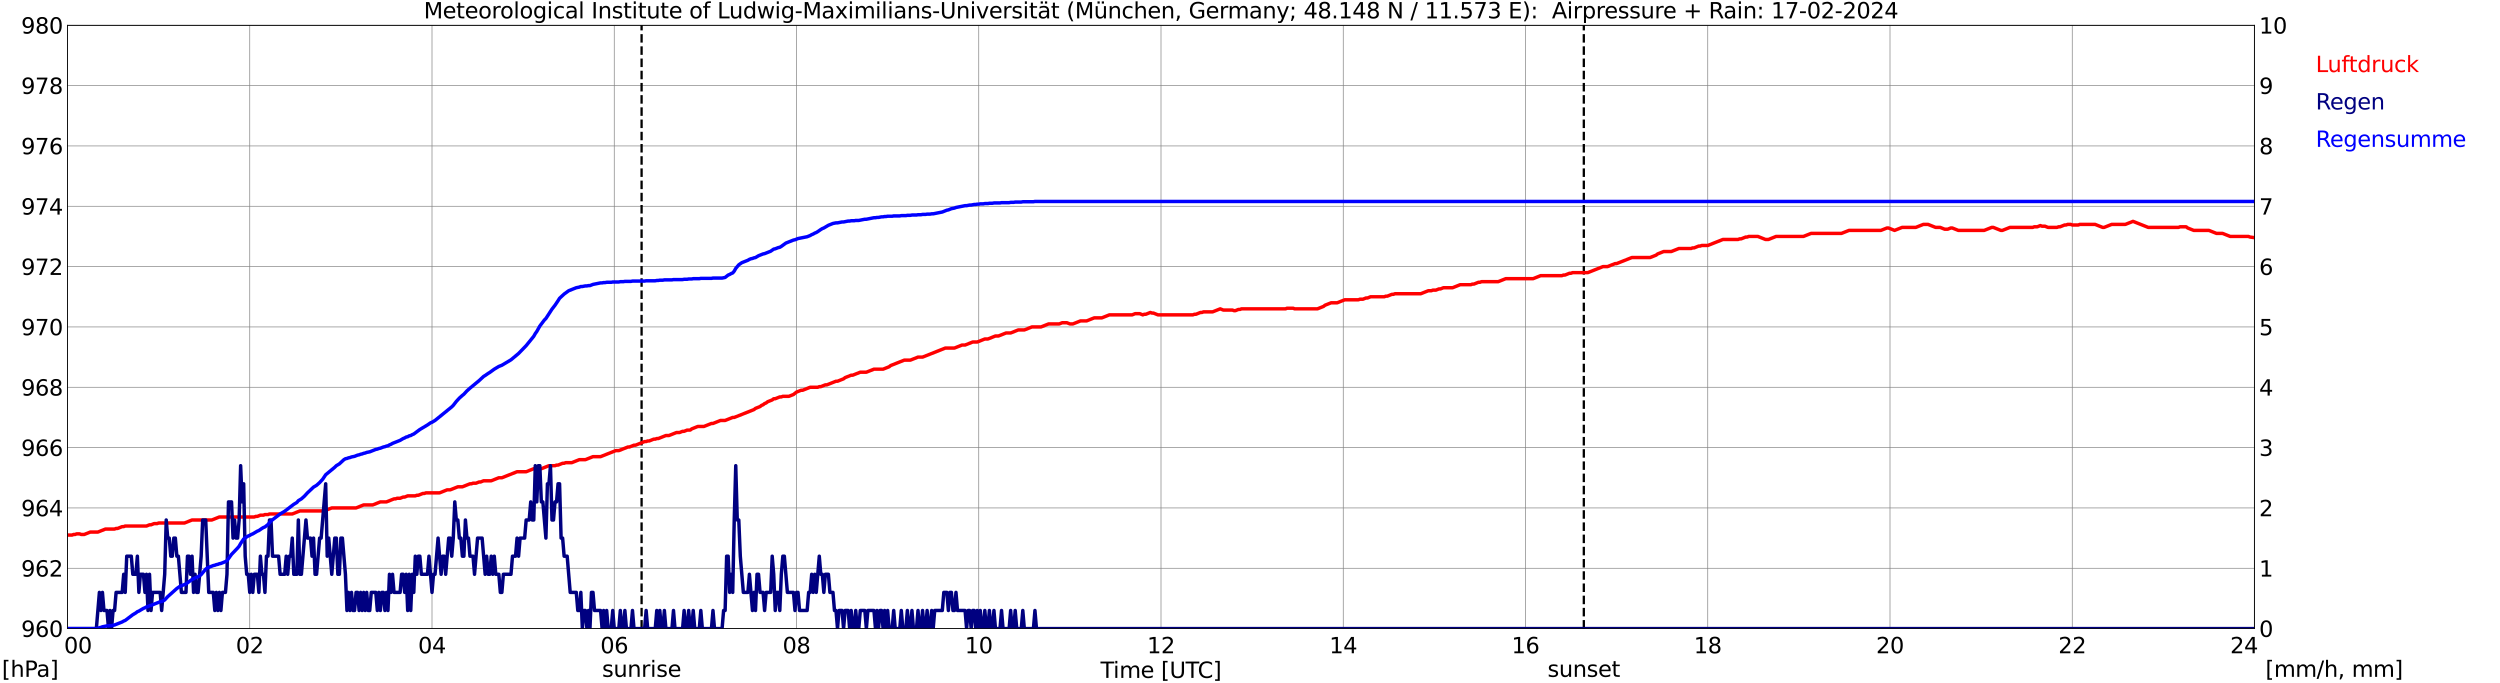 <?xml version="1.0" encoding="utf-8" standalone="no"?>
<!DOCTYPE svg PUBLIC "-//W3C//DTD SVG 1.1//EN"
  "http://www.w3.org/Graphics/SVG/1.1/DTD/svg11.dtd">
<svg xmlns:xlink="http://www.w3.org/1999/xlink" width="1085.4pt" height="296.64pt" viewBox="0 0 1085.4 296.64" xmlns="http://www.w3.org/2000/svg" version="1.1">
 <defs>
  <style type="text/css">*{stroke-linejoin: round; stroke-linecap: butt}</style>
 </defs>
 <g id="figure_1">
  <g id="patch_1">
   <path d="M 0 296.64 
L 1085.4 296.64 
L 1085.4 0 
L 0 0 
z
" style="fill: #ffffff"/>
  </g>
  <g id="axes_1">
   <g id="patch_2">
    <path d="M 29.306 272.909 
L 978.814 272.909 
L 978.814 10.976 
L 29.306 10.976 
z
" style="fill: #ffffff"/>
   </g>
   <g id="patch_3">
    <path d="M 978.814 272.909 
L 978.814 272.909 
L 978.814 10.976 
L 978.814 10.976 
z
" clip-path="url(#pbc5a52160c)" style="fill: #d3d3d3; opacity: 0.25; stroke: #d3d3d3; stroke-linejoin: miter"/>
   </g>
   <g id="matplotlib.axis_1">
    <g id="xtick_1">
     <g id="line2d_1">
      <path d="M 29.306 272.909 
L 29.306 10.976 
" clip-path="url(#pbc5a52160c)" style="fill: none; stroke: #808080; stroke-width: 0.3; stroke-linecap: square"/>
     </g>
     <g id="line2d_2"/>
     <g id="text_1">
      <!--    00 -->
      <g transform="translate(18.733 283.627) scale(0.095 -0.095)">
       <defs>
        <path id="DejaVuSans-20" transform="scale(0.016)"/>
        <path id="DejaVuSans-30" d="M 2034 4250 
Q 1547 4250 1301 3770 
Q 1056 3291 1056 2328 
Q 1056 1369 1301 889 
Q 1547 409 2034 409 
Q 2525 409 2770 889 
Q 3016 1369 3016 2328 
Q 3016 3291 2770 3770 
Q 2525 4250 2034 4250 
z
M 2034 4750 
Q 2819 4750 3233 4129 
Q 3647 3509 3647 2328 
Q 3647 1150 3233 529 
Q 2819 -91 2034 -91 
Q 1250 -91 836 529 
Q 422 1150 422 2328 
Q 422 3509 836 4129 
Q 1250 4750 2034 4750 
z
" transform="scale(0.016)"/>
       </defs>
       <use xlink:href="#DejaVuSans-20"/>
       <use xlink:href="#DejaVuSans-20" transform="translate(31.787 0)"/>
       <use xlink:href="#DejaVuSans-20" transform="translate(63.574 0)"/>
       <use xlink:href="#DejaVuSans-30" transform="translate(95.361 0)"/>
       <use xlink:href="#DejaVuSans-30" transform="translate(158.984 0)"/>
      </g>
     </g>
    </g>
    <g id="xtick_2">
     <g id="line2d_3">
      <path d="M 108.431 272.909 
L 108.431 10.976 
" clip-path="url(#pbc5a52160c)" style="fill: none; stroke: #808080; stroke-width: 0.3; stroke-linecap: square"/>
     </g>
     <g id="line2d_4"/>
     <g id="text_2">
      <!-- 02 -->
      <g transform="translate(102.387 283.627) scale(0.095 -0.095)">
       <defs>
        <path id="DejaVuSans-32" d="M 1228 531 
L 3431 531 
L 3431 0 
L 469 0 
L 469 531 
Q 828 903 1448 1529 
Q 2069 2156 2228 2338 
Q 2531 2678 2651 2914 
Q 2772 3150 2772 3378 
Q 2772 3750 2511 3984 
Q 2250 4219 1831 4219 
Q 1534 4219 1204 4116 
Q 875 4013 500 3803 
L 500 4441 
Q 881 4594 1212 4672 
Q 1544 4750 1819 4750 
Q 2544 4750 2975 4387 
Q 3406 4025 3406 3419 
Q 3406 3131 3298 2873 
Q 3191 2616 2906 2266 
Q 2828 2175 2409 1742 
Q 1991 1309 1228 531 
z
" transform="scale(0.016)"/>
       </defs>
       <use xlink:href="#DejaVuSans-30"/>
       <use xlink:href="#DejaVuSans-32" transform="translate(63.623 0)"/>
      </g>
     </g>
    </g>
    <g id="xtick_3">
     <g id="line2d_5">
      <path d="M 187.557 272.909 
L 187.557 10.976 
" clip-path="url(#pbc5a52160c)" style="fill: none; stroke: #808080; stroke-width: 0.3; stroke-linecap: square"/>
     </g>
     <g id="line2d_6"/>
     <g id="text_3">
      <!-- 04 -->
      <g transform="translate(181.513 283.627) scale(0.095 -0.095)">
       <defs>
        <path id="DejaVuSans-34" d="M 2419 4116 
L 825 1625 
L 2419 1625 
L 2419 4116 
z
M 2253 4666 
L 3047 4666 
L 3047 1625 
L 3713 1625 
L 3713 1100 
L 3047 1100 
L 3047 0 
L 2419 0 
L 2419 1100 
L 313 1100 
L 313 1709 
L 2253 4666 
z
" transform="scale(0.016)"/>
       </defs>
       <use xlink:href="#DejaVuSans-30"/>
       <use xlink:href="#DejaVuSans-34" transform="translate(63.623 0)"/>
      </g>
     </g>
    </g>
    <g id="xtick_4">
     <g id="line2d_7">
      <path d="M 266.683 272.909 
L 266.683 10.976 
" clip-path="url(#pbc5a52160c)" style="fill: none; stroke: #808080; stroke-width: 0.3; stroke-linecap: square"/>
     </g>
     <g id="line2d_8"/>
     <g id="text_4">
      <!-- 06 -->
      <g transform="translate(260.638 283.627) scale(0.095 -0.095)">
       <defs>
        <path id="DejaVuSans-36" d="M 2113 2584 
Q 1688 2584 1439 2293 
Q 1191 2003 1191 1497 
Q 1191 994 1439 701 
Q 1688 409 2113 409 
Q 2538 409 2786 701 
Q 3034 994 3034 1497 
Q 3034 2003 2786 2293 
Q 2538 2584 2113 2584 
z
M 3366 4563 
L 3366 3988 
Q 3128 4100 2886 4159 
Q 2644 4219 2406 4219 
Q 1781 4219 1451 3797 
Q 1122 3375 1075 2522 
Q 1259 2794 1537 2939 
Q 1816 3084 2150 3084 
Q 2853 3084 3261 2657 
Q 3669 2231 3669 1497 
Q 3669 778 3244 343 
Q 2819 -91 2113 -91 
Q 1303 -91 875 529 
Q 447 1150 447 2328 
Q 447 3434 972 4092 
Q 1497 4750 2381 4750 
Q 2619 4750 2861 4703 
Q 3103 4656 3366 4563 
z
" transform="scale(0.016)"/>
       </defs>
       <use xlink:href="#DejaVuSans-30"/>
       <use xlink:href="#DejaVuSans-36" transform="translate(63.623 0)"/>
      </g>
     </g>
    </g>
    <g id="xtick_5">
     <g id="line2d_9">
      <path d="M 345.808 272.909 
L 345.808 10.976 
" clip-path="url(#pbc5a52160c)" style="fill: none; stroke: #808080; stroke-width: 0.3; stroke-linecap: square"/>
     </g>
     <g id="line2d_10"/>
     <g id="text_5">
      <!-- 08 -->
      <g transform="translate(339.764 283.627) scale(0.095 -0.095)">
       <defs>
        <path id="DejaVuSans-38" d="M 2034 2216 
Q 1584 2216 1326 1975 
Q 1069 1734 1069 1313 
Q 1069 891 1326 650 
Q 1584 409 2034 409 
Q 2484 409 2743 651 
Q 3003 894 3003 1313 
Q 3003 1734 2745 1975 
Q 2488 2216 2034 2216 
z
M 1403 2484 
Q 997 2584 770 2862 
Q 544 3141 544 3541 
Q 544 4100 942 4425 
Q 1341 4750 2034 4750 
Q 2731 4750 3128 4425 
Q 3525 4100 3525 3541 
Q 3525 3141 3298 2862 
Q 3072 2584 2669 2484 
Q 3125 2378 3379 2068 
Q 3634 1759 3634 1313 
Q 3634 634 3220 271 
Q 2806 -91 2034 -91 
Q 1263 -91 848 271 
Q 434 634 434 1313 
Q 434 1759 690 2068 
Q 947 2378 1403 2484 
z
M 1172 3481 
Q 1172 3119 1398 2916 
Q 1625 2713 2034 2713 
Q 2441 2713 2670 2916 
Q 2900 3119 2900 3481 
Q 2900 3844 2670 4047 
Q 2441 4250 2034 4250 
Q 1625 4250 1398 4047 
Q 1172 3844 1172 3481 
z
" transform="scale(0.016)"/>
       </defs>
       <use xlink:href="#DejaVuSans-30"/>
       <use xlink:href="#DejaVuSans-38" transform="translate(63.623 0)"/>
      </g>
     </g>
    </g>
    <g id="xtick_6">
     <g id="line2d_11">
      <path d="M 424.934 272.909 
L 424.934 10.976 
" clip-path="url(#pbc5a52160c)" style="fill: none; stroke: #808080; stroke-width: 0.3; stroke-linecap: square"/>
     </g>
     <g id="line2d_12"/>
     <g id="text_6">
      <!-- 10 -->
      <g transform="translate(418.89 283.627) scale(0.095 -0.095)">
       <defs>
        <path id="DejaVuSans-31" d="M 794 531 
L 1825 531 
L 1825 4091 
L 703 3866 
L 703 4441 
L 1819 4666 
L 2450 4666 
L 2450 531 
L 3481 531 
L 3481 0 
L 794 0 
L 794 531 
z
" transform="scale(0.016)"/>
       </defs>
       <use xlink:href="#DejaVuSans-31"/>
       <use xlink:href="#DejaVuSans-30" transform="translate(63.623 0)"/>
      </g>
     </g>
    </g>
    <g id="xtick_7">
     <g id="line2d_13">
      <path d="M 504.06 272.909 
L 504.06 10.976 
" clip-path="url(#pbc5a52160c)" style="fill: none; stroke: #808080; stroke-width: 0.3; stroke-linecap: square"/>
     </g>
     <g id="line2d_14"/>
     <g id="text_7">
      <!-- 12 -->
      <g transform="translate(498.015 283.627) scale(0.095 -0.095)">
       <use xlink:href="#DejaVuSans-31"/>
       <use xlink:href="#DejaVuSans-32" transform="translate(63.623 0)"/>
      </g>
     </g>
    </g>
    <g id="xtick_8">
     <g id="line2d_15">
      <path d="M 583.185 272.909 
L 583.185 10.976 
" clip-path="url(#pbc5a52160c)" style="fill: none; stroke: #808080; stroke-width: 0.3; stroke-linecap: square"/>
     </g>
     <g id="line2d_16"/>
     <g id="text_8">
      <!-- 14 -->
      <g transform="translate(577.141 283.627) scale(0.095 -0.095)">
       <use xlink:href="#DejaVuSans-31"/>
       <use xlink:href="#DejaVuSans-34" transform="translate(63.623 0)"/>
      </g>
     </g>
    </g>
    <g id="xtick_9">
     <g id="line2d_17">
      <path d="M 662.311 272.909 
L 662.311 10.976 
" clip-path="url(#pbc5a52160c)" style="fill: none; stroke: #808080; stroke-width: 0.3; stroke-linecap: square"/>
     </g>
     <g id="line2d_18"/>
     <g id="text_9">
      <!-- 16 -->
      <g transform="translate(656.267 283.627) scale(0.095 -0.095)">
       <use xlink:href="#DejaVuSans-31"/>
       <use xlink:href="#DejaVuSans-36" transform="translate(63.623 0)"/>
      </g>
     </g>
    </g>
    <g id="xtick_10">
     <g id="line2d_19">
      <path d="M 741.437 272.909 
L 741.437 10.976 
" clip-path="url(#pbc5a52160c)" style="fill: none; stroke: #808080; stroke-width: 0.3; stroke-linecap: square"/>
     </g>
     <g id="line2d_20"/>
     <g id="text_10">
      <!-- 18 -->
      <g transform="translate(735.392 283.627) scale(0.095 -0.095)">
       <use xlink:href="#DejaVuSans-31"/>
       <use xlink:href="#DejaVuSans-38" transform="translate(63.623 0)"/>
      </g>
     </g>
    </g>
    <g id="xtick_11">
     <g id="line2d_21">
      <path d="M 820.562 272.909 
L 820.562 10.976 
" clip-path="url(#pbc5a52160c)" style="fill: none; stroke: #808080; stroke-width: 0.3; stroke-linecap: square"/>
     </g>
     <g id="line2d_22"/>
     <g id="text_11">
      <!-- 20 -->
      <g transform="translate(814.518 283.627) scale(0.095 -0.095)">
       <use xlink:href="#DejaVuSans-32"/>
       <use xlink:href="#DejaVuSans-30" transform="translate(63.623 0)"/>
      </g>
     </g>
    </g>
    <g id="xtick_12">
     <g id="line2d_23">
      <path d="M 899.688 272.909 
L 899.688 10.976 
" clip-path="url(#pbc5a52160c)" style="fill: none; stroke: #808080; stroke-width: 0.3; stroke-linecap: square"/>
     </g>
     <g id="line2d_24"/>
     <g id="text_12">
      <!-- 22 -->
      <g transform="translate(893.644 283.627) scale(0.095 -0.095)">
       <use xlink:href="#DejaVuSans-32"/>
       <use xlink:href="#DejaVuSans-32" transform="translate(63.623 0)"/>
      </g>
     </g>
    </g>
    <g id="xtick_13">
     <g id="line2d_25">
      <path d="M 978.814 272.909 
L 978.814 10.976 
" clip-path="url(#pbc5a52160c)" style="fill: none; stroke: #808080; stroke-width: 0.3; stroke-linecap: square"/>
     </g>
     <g id="line2d_26"/>
     <g id="text_13">
      <!-- 24    -->
      <g transform="translate(968.241 283.627) scale(0.095 -0.095)">
       <use xlink:href="#DejaVuSans-32"/>
       <use xlink:href="#DejaVuSans-34" transform="translate(63.623 0)"/>
       <use xlink:href="#DejaVuSans-20" transform="translate(127.246 0)"/>
       <use xlink:href="#DejaVuSans-20" transform="translate(159.033 0)"/>
       <use xlink:href="#DejaVuSans-20" transform="translate(190.82 0)"/>
      </g>
     </g>
    </g>
    <g id="text_14">
     <!-- Time [UTC] -->
     <g transform="translate(477.806 294.322) scale(0.095 -0.095)">
      <defs>
       <path id="DejaVuSans-54" d="M -19 4666 
L 3928 4666 
L 3928 4134 
L 2272 4134 
L 2272 0 
L 1638 0 
L 1638 4134 
L -19 4134 
L -19 4666 
z
" transform="scale(0.016)"/>
       <path id="DejaVuSans-69" d="M 603 3500 
L 1178 3500 
L 1178 0 
L 603 0 
L 603 3500 
z
M 603 4863 
L 1178 4863 
L 1178 4134 
L 603 4134 
L 603 4863 
z
" transform="scale(0.016)"/>
       <path id="DejaVuSans-6d" d="M 3328 2828 
Q 3544 3216 3844 3400 
Q 4144 3584 4550 3584 
Q 5097 3584 5394 3201 
Q 5691 2819 5691 2113 
L 5691 0 
L 5113 0 
L 5113 2094 
Q 5113 2597 4934 2840 
Q 4756 3084 4391 3084 
Q 3944 3084 3684 2787 
Q 3425 2491 3425 1978 
L 3425 0 
L 2847 0 
L 2847 2094 
Q 2847 2600 2669 2842 
Q 2491 3084 2119 3084 
Q 1678 3084 1418 2786 
Q 1159 2488 1159 1978 
L 1159 0 
L 581 0 
L 581 3500 
L 1159 3500 
L 1159 2956 
Q 1356 3278 1631 3431 
Q 1906 3584 2284 3584 
Q 2666 3584 2933 3390 
Q 3200 3197 3328 2828 
z
" transform="scale(0.016)"/>
       <path id="DejaVuSans-65" d="M 3597 1894 
L 3597 1613 
L 953 1613 
Q 991 1019 1311 708 
Q 1631 397 2203 397 
Q 2534 397 2845 478 
Q 3156 559 3463 722 
L 3463 178 
Q 3153 47 2828 -22 
Q 2503 -91 2169 -91 
Q 1331 -91 842 396 
Q 353 884 353 1716 
Q 353 2575 817 3079 
Q 1281 3584 2069 3584 
Q 2775 3584 3186 3129 
Q 3597 2675 3597 1894 
z
M 3022 2063 
Q 3016 2534 2758 2815 
Q 2500 3097 2075 3097 
Q 1594 3097 1305 2825 
Q 1016 2553 972 2059 
L 3022 2063 
z
" transform="scale(0.016)"/>
       <path id="DejaVuSans-5b" d="M 550 4863 
L 1875 4863 
L 1875 4416 
L 1125 4416 
L 1125 -397 
L 1875 -397 
L 1875 -844 
L 550 -844 
L 550 4863 
z
" transform="scale(0.016)"/>
       <path id="DejaVuSans-55" d="M 556 4666 
L 1191 4666 
L 1191 1831 
Q 1191 1081 1462 751 
Q 1734 422 2344 422 
Q 2950 422 3222 751 
Q 3494 1081 3494 1831 
L 3494 4666 
L 4128 4666 
L 4128 1753 
Q 4128 841 3676 375 
Q 3225 -91 2344 -91 
Q 1459 -91 1007 375 
Q 556 841 556 1753 
L 556 4666 
z
" transform="scale(0.016)"/>
       <path id="DejaVuSans-43" d="M 4122 4306 
L 4122 3641 
Q 3803 3938 3442 4084 
Q 3081 4231 2675 4231 
Q 1875 4231 1450 3742 
Q 1025 3253 1025 2328 
Q 1025 1406 1450 917 
Q 1875 428 2675 428 
Q 3081 428 3442 575 
Q 3803 722 4122 1019 
L 4122 359 
Q 3791 134 3420 21 
Q 3050 -91 2638 -91 
Q 1578 -91 968 557 
Q 359 1206 359 2328 
Q 359 3453 968 4101 
Q 1578 4750 2638 4750 
Q 3056 4750 3426 4639 
Q 3797 4528 4122 4306 
z
" transform="scale(0.016)"/>
       <path id="DejaVuSans-5d" d="M 1947 4863 
L 1947 -844 
L 622 -844 
L 622 -397 
L 1369 -397 
L 1369 4416 
L 622 4416 
L 622 4863 
L 1947 4863 
z
" transform="scale(0.016)"/>
      </defs>
      <use xlink:href="#DejaVuSans-54"/>
      <use xlink:href="#DejaVuSans-69" transform="translate(57.959 0)"/>
      <use xlink:href="#DejaVuSans-6d" transform="translate(85.742 0)"/>
      <use xlink:href="#DejaVuSans-65" transform="translate(183.154 0)"/>
      <use xlink:href="#DejaVuSans-20" transform="translate(244.678 0)"/>
      <use xlink:href="#DejaVuSans-5b" transform="translate(276.465 0)"/>
      <use xlink:href="#DejaVuSans-55" transform="translate(315.479 0)"/>
      <use xlink:href="#DejaVuSans-54" transform="translate(388.672 0)"/>
      <use xlink:href="#DejaVuSans-43" transform="translate(443.881 0)"/>
      <use xlink:href="#DejaVuSans-5d" transform="translate(513.705 0)"/>
     </g>
    </g>
   </g>
   <g id="matplotlib.axis_2">
    <g id="ytick_1">
     <g id="line2d_27">
      <path d="M 29.306 272.909 
L 978.814 272.909 
" clip-path="url(#pbc5a52160c)" style="fill: none; stroke: #808080; stroke-width: 0.3; stroke-linecap: square"/>
     </g>
     <g id="line2d_28"/>
     <g id="text_15">
      <!-- 960 -->
      <g transform="translate(9.173 276.518) scale(0.095 -0.095)">
       <defs>
        <path id="DejaVuSans-39" d="M 703 97 
L 703 672 
Q 941 559 1184 500 
Q 1428 441 1663 441 
Q 2288 441 2617 861 
Q 2947 1281 2994 2138 
Q 2813 1869 2534 1725 
Q 2256 1581 1919 1581 
Q 1219 1581 811 2004 
Q 403 2428 403 3163 
Q 403 3881 828 4315 
Q 1253 4750 1959 4750 
Q 2769 4750 3195 4129 
Q 3622 3509 3622 2328 
Q 3622 1225 3098 567 
Q 2575 -91 1691 -91 
Q 1453 -91 1209 -44 
Q 966 3 703 97 
z
M 1959 2075 
Q 2384 2075 2632 2365 
Q 2881 2656 2881 3163 
Q 2881 3666 2632 3958 
Q 2384 4250 1959 4250 
Q 1534 4250 1286 3958 
Q 1038 3666 1038 3163 
Q 1038 2656 1286 2365 
Q 1534 2075 1959 2075 
z
" transform="scale(0.016)"/>
       </defs>
       <use xlink:href="#DejaVuSans-39"/>
       <use xlink:href="#DejaVuSans-36" transform="translate(63.623 0)"/>
       <use xlink:href="#DejaVuSans-30" transform="translate(127.246 0)"/>
      </g>
     </g>
    </g>
    <g id="ytick_2">
     <g id="line2d_29">
      <path d="M 29.306 246.715 
L 978.814 246.715 
" clip-path="url(#pbc5a52160c)" style="fill: none; stroke: #808080; stroke-width: 0.3; stroke-linecap: square"/>
     </g>
     <g id="line2d_30"/>
     <g id="text_16">
      <!-- 962 -->
      <g transform="translate(9.173 250.325) scale(0.095 -0.095)">
       <use xlink:href="#DejaVuSans-39"/>
       <use xlink:href="#DejaVuSans-36" transform="translate(63.623 0)"/>
       <use xlink:href="#DejaVuSans-32" transform="translate(127.246 0)"/>
      </g>
     </g>
    </g>
    <g id="ytick_3">
     <g id="line2d_31">
      <path d="M 29.306 220.522 
L 978.814 220.522 
" clip-path="url(#pbc5a52160c)" style="fill: none; stroke: #808080; stroke-width: 0.3; stroke-linecap: square"/>
     </g>
     <g id="line2d_32"/>
     <g id="text_17">
      <!-- 964 -->
      <g transform="translate(9.173 224.131) scale(0.095 -0.095)">
       <use xlink:href="#DejaVuSans-39"/>
       <use xlink:href="#DejaVuSans-36" transform="translate(63.623 0)"/>
       <use xlink:href="#DejaVuSans-34" transform="translate(127.246 0)"/>
      </g>
     </g>
    </g>
    <g id="ytick_4">
     <g id="line2d_33">
      <path d="M 29.306 194.329 
L 978.814 194.329 
" clip-path="url(#pbc5a52160c)" style="fill: none; stroke: #808080; stroke-width: 0.3; stroke-linecap: square"/>
     </g>
     <g id="line2d_34"/>
     <g id="text_18">
      <!-- 966 -->
      <g transform="translate(9.173 197.938) scale(0.095 -0.095)">
       <use xlink:href="#DejaVuSans-39"/>
       <use xlink:href="#DejaVuSans-36" transform="translate(63.623 0)"/>
       <use xlink:href="#DejaVuSans-36" transform="translate(127.246 0)"/>
      </g>
     </g>
    </g>
    <g id="ytick_5">
     <g id="line2d_35">
      <path d="M 29.306 168.136 
L 978.814 168.136 
" clip-path="url(#pbc5a52160c)" style="fill: none; stroke: #808080; stroke-width: 0.3; stroke-linecap: square"/>
     </g>
     <g id="line2d_36"/>
     <g id="text_19">
      <!-- 968 -->
      <g transform="translate(9.173 171.745) scale(0.095 -0.095)">
       <use xlink:href="#DejaVuSans-39"/>
       <use xlink:href="#DejaVuSans-36" transform="translate(63.623 0)"/>
       <use xlink:href="#DejaVuSans-38" transform="translate(127.246 0)"/>
      </g>
     </g>
    </g>
    <g id="ytick_6">
     <g id="line2d_37">
      <path d="M 29.306 141.942 
L 978.814 141.942 
" clip-path="url(#pbc5a52160c)" style="fill: none; stroke: #808080; stroke-width: 0.3; stroke-linecap: square"/>
     </g>
     <g id="line2d_38"/>
     <g id="text_20">
      <!-- 970 -->
      <g transform="translate(9.173 145.551) scale(0.095 -0.095)">
       <defs>
        <path id="DejaVuSans-37" d="M 525 4666 
L 3525 4666 
L 3525 4397 
L 1831 0 
L 1172 0 
L 2766 4134 
L 525 4134 
L 525 4666 
z
" transform="scale(0.016)"/>
       </defs>
       <use xlink:href="#DejaVuSans-39"/>
       <use xlink:href="#DejaVuSans-37" transform="translate(63.623 0)"/>
       <use xlink:href="#DejaVuSans-30" transform="translate(127.246 0)"/>
      </g>
     </g>
    </g>
    <g id="ytick_7">
     <g id="line2d_39">
      <path d="M 29.306 115.749 
L 978.814 115.749 
" clip-path="url(#pbc5a52160c)" style="fill: none; stroke: #808080; stroke-width: 0.3; stroke-linecap: square"/>
     </g>
     <g id="line2d_40"/>
     <g id="text_21">
      <!-- 972 -->
      <g transform="translate(9.173 119.358) scale(0.095 -0.095)">
       <use xlink:href="#DejaVuSans-39"/>
       <use xlink:href="#DejaVuSans-37" transform="translate(63.623 0)"/>
       <use xlink:href="#DejaVuSans-32" transform="translate(127.246 0)"/>
      </g>
     </g>
    </g>
    <g id="ytick_8">
     <g id="line2d_41">
      <path d="M 29.306 89.556 
L 978.814 89.556 
" clip-path="url(#pbc5a52160c)" style="fill: none; stroke: #808080; stroke-width: 0.3; stroke-linecap: square"/>
     </g>
     <g id="line2d_42"/>
     <g id="text_22">
      <!-- 974 -->
      <g transform="translate(9.173 93.165) scale(0.095 -0.095)">
       <use xlink:href="#DejaVuSans-39"/>
       <use xlink:href="#DejaVuSans-37" transform="translate(63.623 0)"/>
       <use xlink:href="#DejaVuSans-34" transform="translate(127.246 0)"/>
      </g>
     </g>
    </g>
    <g id="ytick_9">
     <g id="line2d_43">
      <path d="M 29.306 63.362 
L 978.814 63.362 
" clip-path="url(#pbc5a52160c)" style="fill: none; stroke: #808080; stroke-width: 0.3; stroke-linecap: square"/>
     </g>
     <g id="line2d_44"/>
     <g id="text_23">
      <!-- 976 -->
      <g transform="translate(9.173 66.972) scale(0.095 -0.095)">
       <use xlink:href="#DejaVuSans-39"/>
       <use xlink:href="#DejaVuSans-37" transform="translate(63.623 0)"/>
       <use xlink:href="#DejaVuSans-36" transform="translate(127.246 0)"/>
      </g>
     </g>
    </g>
    <g id="ytick_10">
     <g id="line2d_45">
      <path d="M 29.306 37.169 
L 978.814 37.169 
" clip-path="url(#pbc5a52160c)" style="fill: none; stroke: #808080; stroke-width: 0.3; stroke-linecap: square"/>
     </g>
     <g id="line2d_46"/>
     <g id="text_24">
      <!-- 978 -->
      <g transform="translate(9.173 40.778) scale(0.095 -0.095)">
       <use xlink:href="#DejaVuSans-39"/>
       <use xlink:href="#DejaVuSans-37" transform="translate(63.623 0)"/>
       <use xlink:href="#DejaVuSans-38" transform="translate(127.246 0)"/>
      </g>
     </g>
    </g>
    <g id="ytick_11">
     <g id="line2d_47">
      <path d="M 29.306 10.976 
L 978.814 10.976 
" clip-path="url(#pbc5a52160c)" style="fill: none; stroke: #808080; stroke-width: 0.3; stroke-linecap: square"/>
     </g>
     <g id="line2d_48"/>
     <g id="text_25">
      <!-- 980 -->
      <g transform="translate(9.173 14.585) scale(0.095 -0.095)">
       <use xlink:href="#DejaVuSans-39"/>
       <use xlink:href="#DejaVuSans-38" transform="translate(63.623 0)"/>
       <use xlink:href="#DejaVuSans-30" transform="translate(127.246 0)"/>
      </g>
     </g>
    </g>
   </g>
   <g id="line2d_49">
    <path d="M 278.552 272.909 
L 278.552 10.976 
" clip-path="url(#pbc5a52160c)" style="fill: none; stroke-dasharray: 3.7,1.6; stroke-dashoffset: 0; stroke: #000000"/>
   </g>
   <g id="line2d_50">
    <path d="M 687.631 272.909 
L 687.631 10.976 
" clip-path="url(#pbc5a52160c)" style="fill: none; stroke-dasharray: 3.7,1.6; stroke-dashoffset: 0; stroke: #000000"/>
   </g>
   <g id="line2d_51">
    <path d="M 29.306 232.309 
L 31.284 232.309 
L 31.943 232.047 
L 32.603 232.047 
L 33.262 231.785 
L 34.581 231.785 
L 35.24 232.047 
L 36.559 232.047 
L 39.197 231 
L 42.493 231 
L 45.79 229.69 
L 49.747 229.69 
L 50.406 229.428 
L 51.065 229.428 
L 53.043 228.642 
L 53.703 228.642 
L 54.362 228.38 
L 63.594 228.38 
L 64.912 227.856 
L 65.572 227.856 
L 66.89 227.332 
L 68.209 227.332 
L 68.869 227.071 
L 80.078 227.071 
L 83.375 225.761 
L 91.947 225.761 
L 95.244 224.451 
L 110.41 224.451 
L 111.069 224.189 
L 111.728 224.189 
L 113.047 223.665 
L 114.366 223.665 
L 115.025 223.403 
L 116.344 223.403 
L 117.003 223.142 
L 126.894 223.142 
L 130.191 221.832 
L 140.741 221.832 
L 144.038 220.522 
L 154.588 220.522 
L 157.885 219.213 
L 161.841 219.213 
L 165.138 217.903 
L 167.776 217.903 
L 171.073 216.593 
L 171.732 216.593 
L 172.391 216.331 
L 173.71 216.331 
L 175.029 215.807 
L 175.688 215.807 
L 177.007 215.284 
L 180.304 215.284 
L 180.963 215.022 
L 181.623 215.022 
L 183.601 214.236 
L 184.26 214.236 
L 184.92 213.974 
L 190.854 213.974 
L 194.151 212.664 
L 195.47 212.664 
L 198.767 211.355 
L 200.745 211.355 
L 204.042 210.045 
L 204.701 210.045 
L 205.36 209.783 
L 206.679 209.783 
L 207.998 209.259 
L 208.657 209.259 
L 209.976 208.735 
L 213.273 208.735 
L 216.57 207.426 
L 217.889 207.426 
L 224.482 204.806 
L 228.439 204.806 
L 231.736 203.497 
L 235.033 203.497 
L 238.329 202.187 
L 240.967 202.187 
L 241.626 201.925 
L 242.286 201.925 
L 244.264 201.139 
L 244.923 201.139 
L 245.583 200.877 
L 248.22 200.877 
L 251.517 199.568 
L 254.155 199.568 
L 257.451 198.258 
L 260.748 198.258 
L 267.342 195.639 
L 268.661 195.639 
L 272.617 194.067 
L 273.277 194.067 
L 275.255 193.281 
L 275.914 193.281 
L 279.87 191.71 
L 280.53 191.71 
L 281.189 191.448 
L 281.849 191.448 
L 283.827 190.662 
L 284.486 190.662 
L 285.145 190.4 
L 285.805 190.4 
L 289.102 189.09 
L 290.42 189.09 
L 293.717 187.781 
L 295.036 187.781 
L 296.355 187.257 
L 297.014 187.257 
L 298.333 186.733 
L 299.652 186.733 
L 300.311 186.209 
L 302.949 185.161 
L 305.586 185.161 
L 308.883 183.852 
L 309.543 183.852 
L 312.839 182.542 
L 314.818 182.542 
L 318.114 181.232 
L 318.774 181.232 
L 327.346 177.827 
L 328.005 177.303 
L 329.983 176.517 
L 330.643 175.994 
L 331.302 175.732 
L 331.961 175.208 
L 332.621 174.946 
L 333.28 174.422 
L 335.258 173.636 
L 335.918 173.112 
L 336.577 173.112 
L 338.555 172.326 
L 339.215 172.326 
L 339.874 172.065 
L 342.512 172.065 
L 344.49 171.279 
L 345.808 170.231 
L 347.787 169.445 
L 348.446 169.445 
L 351.743 168.136 
L 355.04 168.136 
L 355.699 167.874 
L 356.359 167.874 
L 358.337 167.088 
L 358.996 167.088 
L 362.952 165.516 
L 363.612 165.516 
L 366.249 164.468 
L 366.909 163.945 
L 369.546 162.897 
L 370.206 162.897 
L 373.502 161.587 
L 376.14 161.587 
L 379.437 160.278 
L 383.393 160.278 
L 386.031 159.23 
L 386.69 158.706 
L 392.624 156.349 
L 395.262 156.349 
L 398.559 155.039 
L 400.537 155.039 
L 410.428 151.11 
L 414.384 151.11 
L 417.681 149.8 
L 419 149.8 
L 422.297 148.491 
L 424.275 148.491 
L 427.572 147.181 
L 428.89 147.181 
L 432.187 145.871 
L 433.506 145.871 
L 436.803 144.562 
L 438.781 144.562 
L 442.078 143.252 
L 444.716 143.252 
L 448.012 141.942 
L 451.969 141.942 
L 455.266 140.633 
L 459.881 140.633 
L 461.2 140.109 
L 463.178 140.109 
L 464.497 140.633 
L 465.816 140.633 
L 469.113 139.323 
L 471.75 139.323 
L 475.047 138.013 
L 478.344 138.013 
L 481.641 136.704 
L 491.532 136.704 
L 492.85 136.18 
L 494.828 136.18 
L 496.147 136.704 
L 496.807 136.442 
L 497.466 136.442 
L 499.444 135.656 
L 500.103 135.918 
L 500.763 135.918 
L 502.741 136.704 
L 517.907 136.704 
L 518.566 136.442 
L 519.226 136.442 
L 521.204 135.656 
L 521.863 135.656 
L 522.522 135.394 
L 526.479 135.394 
L 529.776 134.084 
L 531.094 134.608 
L 535.051 134.608 
L 535.71 134.87 
L 536.369 134.87 
L 537.688 134.346 
L 538.348 134.346 
L 539.007 134.084 
L 558.129 134.084 
L 558.788 133.822 
L 561.426 133.822 
L 562.085 134.084 
L 571.976 134.084 
L 574.613 133.037 
L 575.273 132.513 
L 577.91 131.465 
L 580.548 131.465 
L 583.845 130.155 
L 589.779 130.155 
L 590.439 129.893 
L 591.757 129.893 
L 593.076 129.369 
L 593.736 129.369 
L 595.054 128.846 
L 600.989 128.846 
L 601.648 128.584 
L 602.307 128.584 
L 604.286 127.798 
L 604.945 127.798 
L 605.604 127.536 
L 616.814 127.536 
L 620.111 126.226 
L 621.429 126.226 
L 622.089 125.964 
L 623.408 125.964 
L 624.726 125.44 
L 625.386 125.44 
L 626.705 124.917 
L 630.661 124.917 
L 633.958 123.607 
L 638.573 123.607 
L 639.233 123.345 
L 639.892 123.345 
L 641.87 122.559 
L 642.53 122.559 
L 643.189 122.297 
L 650.442 122.297 
L 653.739 120.988 
L 665.608 120.988 
L 668.905 119.678 
L 678.136 119.678 
L 678.796 119.416 
L 679.455 119.416 
L 681.433 118.63 
L 682.092 118.63 
L 682.752 118.368 
L 689.346 118.368 
L 695.939 115.749 
L 697.918 115.749 
L 701.215 114.439 
L 701.874 114.439 
L 708.468 111.82 
L 716.38 111.82 
L 719.018 110.772 
L 719.677 110.248 
L 722.315 109.201 
L 725.612 109.201 
L 728.909 107.891 
L 734.184 107.891 
L 734.843 107.629 
L 735.502 107.629 
L 737.48 106.843 
L 738.14 106.843 
L 738.799 106.581 
L 741.437 106.581 
L 748.031 103.962 
L 754.624 103.962 
L 755.284 103.7 
L 755.943 103.7 
L 757.921 102.914 
L 758.581 102.914 
L 759.24 102.652 
L 763.196 102.652 
L 766.493 103.962 
L 767.812 103.962 
L 771.109 102.652 
L 782.978 102.652 
L 786.275 101.343 
L 799.462 101.343 
L 802.759 100.033 
L 816.606 100.033 
L 819.244 98.985 
L 819.903 98.985 
L 822.541 100.033 
L 825.837 98.723 
L 831.772 98.723 
L 835.069 97.414 
L 837.047 97.414 
L 840.344 98.723 
L 842.322 98.723 
L 844.3 99.509 
L 845.619 99.509 
L 846.938 98.985 
L 847.597 98.985 
L 850.235 100.033 
L 861.444 100.033 
L 864.741 98.723 
L 865.4 98.723 
L 868.697 100.033 
L 869.357 100.033 
L 872.653 98.723 
L 882.544 98.723 
L 883.204 98.461 
L 884.522 98.461 
L 885.841 97.937 
L 886.5 98.199 
L 887.819 98.199 
L 889.138 98.723 
L 893.094 98.723 
L 893.754 98.461 
L 894.413 98.461 
L 896.391 97.676 
L 897.051 97.676 
L 897.71 97.414 
L 899.029 97.414 
L 899.688 97.676 
L 902.326 97.676 
L 902.985 97.414 
L 909.579 97.414 
L 912.876 98.723 
L 913.535 98.723 
L 916.832 97.414 
L 922.766 97.414 
L 926.063 96.104 
L 932.657 98.723 
L 945.845 98.723 
L 946.504 98.461 
L 949.142 98.461 
L 949.801 98.985 
L 952.438 100.033 
L 959.032 100.033 
L 962.329 101.343 
L 964.967 101.343 
L 968.264 102.652 
L 976.176 102.652 
L 976.836 102.914 
L 978.154 103.089 
L 978.154 103.089 
" clip-path="url(#pbc5a52160c)" style="fill: none; stroke: #ff0000; stroke-width: 1.5; stroke-linecap: square"/>
   </g>
   <g id="patch_4">
    <path d="M 29.306 272.909 
L 29.306 10.976 
" style="fill: none; stroke: #000000; stroke-width: 0.3; stroke-linejoin: miter; stroke-linecap: square"/>
   </g>
   <g id="patch_5">
    <path d="M 978.814 272.909 
L 978.814 10.976 
" style="fill: none; stroke: #000000; stroke-width: 0.3; stroke-linejoin: miter; stroke-linecap: square"/>
   </g>
   <g id="patch_6">
    <path d="M 29.306 272.909 
L 978.814 272.909 
" style="fill: none; stroke: #000000; stroke-width: 0.3; stroke-linejoin: miter; stroke-linecap: square"/>
   </g>
   <g id="patch_7">
    <path d="M 29.306 10.976 
L 978.814 10.976 
" style="fill: none; stroke: #000000; stroke-width: 0.3; stroke-linejoin: miter; stroke-linecap: square"/>
   </g>
   <g id="text_26">
    <!-- sunrise -->
    <g transform="translate(261.387 293.863) scale(0.095 -0.095)">
     <defs>
      <path id="DejaVuSans-73" d="M 2834 3397 
L 2834 2853 
Q 2591 2978 2328 3040 
Q 2066 3103 1784 3103 
Q 1356 3103 1142 2972 
Q 928 2841 928 2578 
Q 928 2378 1081 2264 
Q 1234 2150 1697 2047 
L 1894 2003 
Q 2506 1872 2764 1633 
Q 3022 1394 3022 966 
Q 3022 478 2636 193 
Q 2250 -91 1575 -91 
Q 1294 -91 989 -36 
Q 684 19 347 128 
L 347 722 
Q 666 556 975 473 
Q 1284 391 1588 391 
Q 1994 391 2212 530 
Q 2431 669 2431 922 
Q 2431 1156 2273 1281 
Q 2116 1406 1581 1522 
L 1381 1569 
Q 847 1681 609 1914 
Q 372 2147 372 2553 
Q 372 3047 722 3315 
Q 1072 3584 1716 3584 
Q 2034 3584 2315 3537 
Q 2597 3491 2834 3397 
z
" transform="scale(0.016)"/>
      <path id="DejaVuSans-75" d="M 544 1381 
L 544 3500 
L 1119 3500 
L 1119 1403 
Q 1119 906 1312 657 
Q 1506 409 1894 409 
Q 2359 409 2629 706 
Q 2900 1003 2900 1516 
L 2900 3500 
L 3475 3500 
L 3475 0 
L 2900 0 
L 2900 538 
Q 2691 219 2414 64 
Q 2138 -91 1772 -91 
Q 1169 -91 856 284 
Q 544 659 544 1381 
z
M 1991 3584 
L 1991 3584 
z
" transform="scale(0.016)"/>
      <path id="DejaVuSans-6e" d="M 3513 2113 
L 3513 0 
L 2938 0 
L 2938 2094 
Q 2938 2591 2744 2837 
Q 2550 3084 2163 3084 
Q 1697 3084 1428 2787 
Q 1159 2491 1159 1978 
L 1159 0 
L 581 0 
L 581 3500 
L 1159 3500 
L 1159 2956 
Q 1366 3272 1645 3428 
Q 1925 3584 2291 3584 
Q 2894 3584 3203 3211 
Q 3513 2838 3513 2113 
z
" transform="scale(0.016)"/>
      <path id="DejaVuSans-72" d="M 2631 2963 
Q 2534 3019 2420 3045 
Q 2306 3072 2169 3072 
Q 1681 3072 1420 2755 
Q 1159 2438 1159 1844 
L 1159 0 
L 581 0 
L 581 3500 
L 1159 3500 
L 1159 2956 
Q 1341 3275 1631 3429 
Q 1922 3584 2338 3584 
Q 2397 3584 2469 3576 
Q 2541 3569 2628 3553 
L 2631 2963 
z
" transform="scale(0.016)"/>
     </defs>
     <use xlink:href="#DejaVuSans-73"/>
     <use xlink:href="#DejaVuSans-75" transform="translate(52.1 0)"/>
     <use xlink:href="#DejaVuSans-6e" transform="translate(115.479 0)"/>
     <use xlink:href="#DejaVuSans-72" transform="translate(178.857 0)"/>
     <use xlink:href="#DejaVuSans-69" transform="translate(219.971 0)"/>
     <use xlink:href="#DejaVuSans-73" transform="translate(247.754 0)"/>
     <use xlink:href="#DejaVuSans-65" transform="translate(299.854 0)"/>
    </g>
   </g>
   <g id="text_27">
    <!-- sunset -->
    <g transform="translate(671.877 293.863) scale(0.095 -0.095)">
     <defs>
      <path id="DejaVuSans-74" d="M 1172 4494 
L 1172 3500 
L 2356 3500 
L 2356 3053 
L 1172 3053 
L 1172 1153 
Q 1172 725 1289 603 
Q 1406 481 1766 481 
L 2356 481 
L 2356 0 
L 1766 0 
Q 1100 0 847 248 
Q 594 497 594 1153 
L 594 3053 
L 172 3053 
L 172 3500 
L 594 3500 
L 594 4494 
L 1172 4494 
z
" transform="scale(0.016)"/>
     </defs>
     <use xlink:href="#DejaVuSans-73"/>
     <use xlink:href="#DejaVuSans-75" transform="translate(52.1 0)"/>
     <use xlink:href="#DejaVuSans-6e" transform="translate(115.479 0)"/>
     <use xlink:href="#DejaVuSans-73" transform="translate(178.857 0)"/>
     <use xlink:href="#DejaVuSans-65" transform="translate(230.957 0)"/>
     <use xlink:href="#DejaVuSans-74" transform="translate(292.48 0)"/>
    </g>
   </g>
   <g id="text_28">
    <!-- [hPa] -->
    <g transform="translate(0.821 293.863) scale(0.095 -0.095)">
     <defs>
      <path id="DejaVuSans-68" d="M 3513 2113 
L 3513 0 
L 2938 0 
L 2938 2094 
Q 2938 2591 2744 2837 
Q 2550 3084 2163 3084 
Q 1697 3084 1428 2787 
Q 1159 2491 1159 1978 
L 1159 0 
L 581 0 
L 581 4863 
L 1159 4863 
L 1159 2956 
Q 1366 3272 1645 3428 
Q 1925 3584 2291 3584 
Q 2894 3584 3203 3211 
Q 3513 2838 3513 2113 
z
" transform="scale(0.016)"/>
      <path id="DejaVuSans-50" d="M 1259 4147 
L 1259 2394 
L 2053 2394 
Q 2494 2394 2734 2622 
Q 2975 2850 2975 3272 
Q 2975 3691 2734 3919 
Q 2494 4147 2053 4147 
L 1259 4147 
z
M 628 4666 
L 2053 4666 
Q 2838 4666 3239 4311 
Q 3641 3956 3641 3272 
Q 3641 2581 3239 2228 
Q 2838 1875 2053 1875 
L 1259 1875 
L 1259 0 
L 628 0 
L 628 4666 
z
" transform="scale(0.016)"/>
      <path id="DejaVuSans-61" d="M 2194 1759 
Q 1497 1759 1228 1600 
Q 959 1441 959 1056 
Q 959 750 1161 570 
Q 1363 391 1709 391 
Q 2188 391 2477 730 
Q 2766 1069 2766 1631 
L 2766 1759 
L 2194 1759 
z
M 3341 1997 
L 3341 0 
L 2766 0 
L 2766 531 
Q 2569 213 2275 61 
Q 1981 -91 1556 -91 
Q 1019 -91 701 211 
Q 384 513 384 1019 
Q 384 1609 779 1909 
Q 1175 2209 1959 2209 
L 2766 2209 
L 2766 2266 
Q 2766 2663 2505 2880 
Q 2244 3097 1772 3097 
Q 1472 3097 1187 3025 
Q 903 2953 641 2809 
L 641 3341 
Q 956 3463 1253 3523 
Q 1550 3584 1831 3584 
Q 2591 3584 2966 3190 
Q 3341 2797 3341 1997 
z
" transform="scale(0.016)"/>
     </defs>
     <use xlink:href="#DejaVuSans-5b"/>
     <use xlink:href="#DejaVuSans-68" transform="translate(39.014 0)"/>
     <use xlink:href="#DejaVuSans-50" transform="translate(102.393 0)"/>
     <use xlink:href="#DejaVuSans-61" transform="translate(158.195 0)"/>
     <use xlink:href="#DejaVuSans-5d" transform="translate(219.475 0)"/>
    </g>
   </g>
   <g id="text_29">
    <!-- Luftdruck -->
    <g style="fill: #ff0000" transform="translate(1005.4 31.291) scale(0.095 -0.095)">
     <defs>
      <path id="DejaVuSans-4c" d="M 628 4666 
L 1259 4666 
L 1259 531 
L 3531 531 
L 3531 0 
L 628 0 
L 628 4666 
z
" transform="scale(0.016)"/>
      <path id="DejaVuSans-66" d="M 2375 4863 
L 2375 4384 
L 1825 4384 
Q 1516 4384 1395 4259 
Q 1275 4134 1275 3809 
L 1275 3500 
L 2222 3500 
L 2222 3053 
L 1275 3053 
L 1275 0 
L 697 0 
L 697 3053 
L 147 3053 
L 147 3500 
L 697 3500 
L 697 3744 
Q 697 4328 969 4595 
Q 1241 4863 1831 4863 
L 2375 4863 
z
" transform="scale(0.016)"/>
      <path id="DejaVuSans-64" d="M 2906 2969 
L 2906 4863 
L 3481 4863 
L 3481 0 
L 2906 0 
L 2906 525 
Q 2725 213 2448 61 
Q 2172 -91 1784 -91 
Q 1150 -91 751 415 
Q 353 922 353 1747 
Q 353 2572 751 3078 
Q 1150 3584 1784 3584 
Q 2172 3584 2448 3432 
Q 2725 3281 2906 2969 
z
M 947 1747 
Q 947 1113 1208 752 
Q 1469 391 1925 391 
Q 2381 391 2643 752 
Q 2906 1113 2906 1747 
Q 2906 2381 2643 2742 
Q 2381 3103 1925 3103 
Q 1469 3103 1208 2742 
Q 947 2381 947 1747 
z
" transform="scale(0.016)"/>
      <path id="DejaVuSans-63" d="M 3122 3366 
L 3122 2828 
Q 2878 2963 2633 3030 
Q 2388 3097 2138 3097 
Q 1578 3097 1268 2742 
Q 959 2388 959 1747 
Q 959 1106 1268 751 
Q 1578 397 2138 397 
Q 2388 397 2633 464 
Q 2878 531 3122 666 
L 3122 134 
Q 2881 22 2623 -34 
Q 2366 -91 2075 -91 
Q 1284 -91 818 406 
Q 353 903 353 1747 
Q 353 2603 823 3093 
Q 1294 3584 2113 3584 
Q 2378 3584 2631 3529 
Q 2884 3475 3122 3366 
z
" transform="scale(0.016)"/>
      <path id="DejaVuSans-6b" d="M 581 4863 
L 1159 4863 
L 1159 1991 
L 2875 3500 
L 3609 3500 
L 1753 1863 
L 3688 0 
L 2938 0 
L 1159 1709 
L 1159 0 
L 581 0 
L 581 4863 
z
" transform="scale(0.016)"/>
     </defs>
     <use xlink:href="#DejaVuSans-4c"/>
     <use xlink:href="#DejaVuSans-75" transform="translate(53.963 0)"/>
     <use xlink:href="#DejaVuSans-66" transform="translate(117.342 0)"/>
     <use xlink:href="#DejaVuSans-74" transform="translate(150.797 0)"/>
     <use xlink:href="#DejaVuSans-64" transform="translate(190.006 0)"/>
     <use xlink:href="#DejaVuSans-72" transform="translate(253.482 0)"/>
     <use xlink:href="#DejaVuSans-75" transform="translate(294.596 0)"/>
     <use xlink:href="#DejaVuSans-63" transform="translate(357.975 0)"/>
     <use xlink:href="#DejaVuSans-6b" transform="translate(412.955 0)"/>
    </g>
   </g>
   <g id="text_30">
    <!-- Regen -->
    <g style="fill: #000080" transform="translate(1005.4 47.531) scale(0.095 -0.095)">
     <defs>
      <path id="DejaVuSans-52" d="M 2841 2188 
Q 3044 2119 3236 1894 
Q 3428 1669 3622 1275 
L 4263 0 
L 3584 0 
L 2988 1197 
Q 2756 1666 2539 1819 
Q 2322 1972 1947 1972 
L 1259 1972 
L 1259 0 
L 628 0 
L 628 4666 
L 2053 4666 
Q 2853 4666 3247 4331 
Q 3641 3997 3641 3322 
Q 3641 2881 3436 2590 
Q 3231 2300 2841 2188 
z
M 1259 4147 
L 1259 2491 
L 2053 2491 
Q 2509 2491 2742 2702 
Q 2975 2913 2975 3322 
Q 2975 3731 2742 3939 
Q 2509 4147 2053 4147 
L 1259 4147 
z
" transform="scale(0.016)"/>
      <path id="DejaVuSans-67" d="M 2906 1791 
Q 2906 2416 2648 2759 
Q 2391 3103 1925 3103 
Q 1463 3103 1205 2759 
Q 947 2416 947 1791 
Q 947 1169 1205 825 
Q 1463 481 1925 481 
Q 2391 481 2648 825 
Q 2906 1169 2906 1791 
z
M 3481 434 
Q 3481 -459 3084 -895 
Q 2688 -1331 1869 -1331 
Q 1566 -1331 1297 -1286 
Q 1028 -1241 775 -1147 
L 775 -588 
Q 1028 -725 1275 -790 
Q 1522 -856 1778 -856 
Q 2344 -856 2625 -561 
Q 2906 -266 2906 331 
L 2906 616 
Q 2728 306 2450 153 
Q 2172 0 1784 0 
Q 1141 0 747 490 
Q 353 981 353 1791 
Q 353 2603 747 3093 
Q 1141 3584 1784 3584 
Q 2172 3584 2450 3431 
Q 2728 3278 2906 2969 
L 2906 3500 
L 3481 3500 
L 3481 434 
z
" transform="scale(0.016)"/>
     </defs>
     <use xlink:href="#DejaVuSans-52"/>
     <use xlink:href="#DejaVuSans-65" transform="translate(64.982 0)"/>
     <use xlink:href="#DejaVuSans-67" transform="translate(126.506 0)"/>
     <use xlink:href="#DejaVuSans-65" transform="translate(189.982 0)"/>
     <use xlink:href="#DejaVuSans-6e" transform="translate(251.506 0)"/>
    </g>
   </g>
   <g id="text_31">
    <!-- Regensumme -->
    <g style="fill: #0000ff" transform="translate(1005.4 63.771) scale(0.095 -0.095)">
     <use xlink:href="#DejaVuSans-52"/>
     <use xlink:href="#DejaVuSans-65" transform="translate(64.982 0)"/>
     <use xlink:href="#DejaVuSans-67" transform="translate(126.506 0)"/>
     <use xlink:href="#DejaVuSans-65" transform="translate(189.982 0)"/>
     <use xlink:href="#DejaVuSans-6e" transform="translate(251.506 0)"/>
     <use xlink:href="#DejaVuSans-73" transform="translate(314.885 0)"/>
     <use xlink:href="#DejaVuSans-75" transform="translate(366.984 0)"/>
     <use xlink:href="#DejaVuSans-6d" transform="translate(430.363 0)"/>
     <use xlink:href="#DejaVuSans-6d" transform="translate(527.775 0)"/>
     <use xlink:href="#DejaVuSans-65" transform="translate(625.188 0)"/>
    </g>
   </g>
   <g id="text_32">
    <!-- Meteorological Institute of Ludwig-Maximilians-Universität (München, Germany; 48.148 N / 11.573 E):  Airpressure + Rain: 17-02-2024 -->
    <g transform="translate(183.991 7.976) scale(0.095 -0.095)">
     <defs>
      <path id="DejaVuSans-4d" d="M 628 4666 
L 1569 4666 
L 2759 1491 
L 3956 4666 
L 4897 4666 
L 4897 0 
L 4281 0 
L 4281 4097 
L 3078 897 
L 2444 897 
L 1241 4097 
L 1241 0 
L 628 0 
L 628 4666 
z
" transform="scale(0.016)"/>
      <path id="DejaVuSans-6f" d="M 1959 3097 
Q 1497 3097 1228 2736 
Q 959 2375 959 1747 
Q 959 1119 1226 758 
Q 1494 397 1959 397 
Q 2419 397 2687 759 
Q 2956 1122 2956 1747 
Q 2956 2369 2687 2733 
Q 2419 3097 1959 3097 
z
M 1959 3584 
Q 2709 3584 3137 3096 
Q 3566 2609 3566 1747 
Q 3566 888 3137 398 
Q 2709 -91 1959 -91 
Q 1206 -91 779 398 
Q 353 888 353 1747 
Q 353 2609 779 3096 
Q 1206 3584 1959 3584 
z
" transform="scale(0.016)"/>
      <path id="DejaVuSans-6c" d="M 603 4863 
L 1178 4863 
L 1178 0 
L 603 0 
L 603 4863 
z
" transform="scale(0.016)"/>
      <path id="DejaVuSans-49" d="M 628 4666 
L 1259 4666 
L 1259 0 
L 628 0 
L 628 4666 
z
" transform="scale(0.016)"/>
      <path id="DejaVuSans-77" d="M 269 3500 
L 844 3500 
L 1563 769 
L 2278 3500 
L 2956 3500 
L 3675 769 
L 4391 3500 
L 4966 3500 
L 4050 0 
L 3372 0 
L 2619 2869 
L 1863 0 
L 1184 0 
L 269 3500 
z
" transform="scale(0.016)"/>
      <path id="DejaVuSans-2d" d="M 313 2009 
L 1997 2009 
L 1997 1497 
L 313 1497 
L 313 2009 
z
" transform="scale(0.016)"/>
      <path id="DejaVuSans-78" d="M 3513 3500 
L 2247 1797 
L 3578 0 
L 2900 0 
L 1881 1375 
L 863 0 
L 184 0 
L 1544 1831 
L 300 3500 
L 978 3500 
L 1906 2253 
L 2834 3500 
L 3513 3500 
z
" transform="scale(0.016)"/>
      <path id="DejaVuSans-76" d="M 191 3500 
L 800 3500 
L 1894 563 
L 2988 3500 
L 3597 3500 
L 2284 0 
L 1503 0 
L 191 3500 
z
" transform="scale(0.016)"/>
      <path id="DejaVuSans-e4" d="M 2194 1759 
Q 1497 1759 1228 1600 
Q 959 1441 959 1056 
Q 959 750 1161 570 
Q 1363 391 1709 391 
Q 2188 391 2477 730 
Q 2766 1069 2766 1631 
L 2766 1759 
L 2194 1759 
z
M 3341 1997 
L 3341 0 
L 2766 0 
L 2766 531 
Q 2569 213 2275 61 
Q 1981 -91 1556 -91 
Q 1019 -91 701 211 
Q 384 513 384 1019 
Q 384 1609 779 1909 
Q 1175 2209 1959 2209 
L 2766 2209 
L 2766 2266 
Q 2766 2663 2505 2880 
Q 2244 3097 1772 3097 
Q 1472 3097 1187 3025 
Q 903 2953 641 2809 
L 641 3341 
Q 956 3463 1253 3523 
Q 1550 3584 1831 3584 
Q 2591 3584 2966 3190 
Q 3341 2797 3341 1997 
z
M 2150 4850 
L 2784 4850 
L 2784 4219 
L 2150 4219 
L 2150 4850 
z
M 928 4850 
L 1562 4850 
L 1562 4219 
L 928 4219 
L 928 4850 
z
" transform="scale(0.016)"/>
      <path id="DejaVuSans-28" d="M 1984 4856 
Q 1566 4138 1362 3434 
Q 1159 2731 1159 2009 
Q 1159 1288 1364 580 
Q 1569 -128 1984 -844 
L 1484 -844 
Q 1016 -109 783 600 
Q 550 1309 550 2009 
Q 550 2706 781 3412 
Q 1013 4119 1484 4856 
L 1984 4856 
z
" transform="scale(0.016)"/>
      <path id="DejaVuSans-fc" d="M 544 1381 
L 544 3500 
L 1119 3500 
L 1119 1403 
Q 1119 906 1312 657 
Q 1506 409 1894 409 
Q 2359 409 2629 706 
Q 2900 1003 2900 1516 
L 2900 3500 
L 3475 3500 
L 3475 0 
L 2900 0 
L 2900 538 
Q 2691 219 2414 64 
Q 2138 -91 1772 -91 
Q 1169 -91 856 284 
Q 544 659 544 1381 
z
M 1991 3584 
L 1991 3584 
z
M 2278 4850 
L 2912 4850 
L 2912 4219 
L 2278 4219 
L 2278 4850 
z
M 1056 4850 
L 1690 4850 
L 1690 4219 
L 1056 4219 
L 1056 4850 
z
" transform="scale(0.016)"/>
      <path id="DejaVuSans-2c" d="M 750 794 
L 1409 794 
L 1409 256 
L 897 -744 
L 494 -744 
L 750 256 
L 750 794 
z
" transform="scale(0.016)"/>
      <path id="DejaVuSans-47" d="M 3809 666 
L 3809 1919 
L 2778 1919 
L 2778 2438 
L 4434 2438 
L 4434 434 
Q 4069 175 3628 42 
Q 3188 -91 2688 -91 
Q 1594 -91 976 548 
Q 359 1188 359 2328 
Q 359 3472 976 4111 
Q 1594 4750 2688 4750 
Q 3144 4750 3555 4637 
Q 3966 4525 4313 4306 
L 4313 3634 
Q 3963 3931 3569 4081 
Q 3175 4231 2741 4231 
Q 1884 4231 1454 3753 
Q 1025 3275 1025 2328 
Q 1025 1384 1454 906 
Q 1884 428 2741 428 
Q 3075 428 3337 486 
Q 3600 544 3809 666 
z
" transform="scale(0.016)"/>
      <path id="DejaVuSans-79" d="M 2059 -325 
Q 1816 -950 1584 -1140 
Q 1353 -1331 966 -1331 
L 506 -1331 
L 506 -850 
L 844 -850 
Q 1081 -850 1212 -737 
Q 1344 -625 1503 -206 
L 1606 56 
L 191 3500 
L 800 3500 
L 1894 763 
L 2988 3500 
L 3597 3500 
L 2059 -325 
z
" transform="scale(0.016)"/>
      <path id="DejaVuSans-3b" d="M 750 3309 
L 1409 3309 
L 1409 2516 
L 750 2516 
L 750 3309 
z
M 750 794 
L 1409 794 
L 1409 256 
L 897 -744 
L 494 -744 
L 750 256 
L 750 794 
z
" transform="scale(0.016)"/>
      <path id="DejaVuSans-2e" d="M 684 794 
L 1344 794 
L 1344 0 
L 684 0 
L 684 794 
z
" transform="scale(0.016)"/>
      <path id="DejaVuSans-4e" d="M 628 4666 
L 1478 4666 
L 3547 763 
L 3547 4666 
L 4159 4666 
L 4159 0 
L 3309 0 
L 1241 3903 
L 1241 0 
L 628 0 
L 628 4666 
z
" transform="scale(0.016)"/>
      <path id="DejaVuSans-2f" d="M 1625 4666 
L 2156 4666 
L 531 -594 
L 0 -594 
L 1625 4666 
z
" transform="scale(0.016)"/>
      <path id="DejaVuSans-35" d="M 691 4666 
L 3169 4666 
L 3169 4134 
L 1269 4134 
L 1269 2991 
Q 1406 3038 1543 3061 
Q 1681 3084 1819 3084 
Q 2600 3084 3056 2656 
Q 3513 2228 3513 1497 
Q 3513 744 3044 326 
Q 2575 -91 1722 -91 
Q 1428 -91 1123 -41 
Q 819 9 494 109 
L 494 744 
Q 775 591 1075 516 
Q 1375 441 1709 441 
Q 2250 441 2565 725 
Q 2881 1009 2881 1497 
Q 2881 1984 2565 2268 
Q 2250 2553 1709 2553 
Q 1456 2553 1204 2497 
Q 953 2441 691 2322 
L 691 4666 
z
" transform="scale(0.016)"/>
      <path id="DejaVuSans-33" d="M 2597 2516 
Q 3050 2419 3304 2112 
Q 3559 1806 3559 1356 
Q 3559 666 3084 287 
Q 2609 -91 1734 -91 
Q 1441 -91 1130 -33 
Q 819 25 488 141 
L 488 750 
Q 750 597 1062 519 
Q 1375 441 1716 441 
Q 2309 441 2620 675 
Q 2931 909 2931 1356 
Q 2931 1769 2642 2001 
Q 2353 2234 1838 2234 
L 1294 2234 
L 1294 2753 
L 1863 2753 
Q 2328 2753 2575 2939 
Q 2822 3125 2822 3475 
Q 2822 3834 2567 4026 
Q 2313 4219 1838 4219 
Q 1578 4219 1281 4162 
Q 984 4106 628 3988 
L 628 4550 
Q 988 4650 1302 4700 
Q 1616 4750 1894 4750 
Q 2613 4750 3031 4423 
Q 3450 4097 3450 3541 
Q 3450 3153 3228 2886 
Q 3006 2619 2597 2516 
z
" transform="scale(0.016)"/>
      <path id="DejaVuSans-45" d="M 628 4666 
L 3578 4666 
L 3578 4134 
L 1259 4134 
L 1259 2753 
L 3481 2753 
L 3481 2222 
L 1259 2222 
L 1259 531 
L 3634 531 
L 3634 0 
L 628 0 
L 628 4666 
z
" transform="scale(0.016)"/>
      <path id="DejaVuSans-29" d="M 513 4856 
L 1013 4856 
Q 1481 4119 1714 3412 
Q 1947 2706 1947 2009 
Q 1947 1309 1714 600 
Q 1481 -109 1013 -844 
L 513 -844 
Q 928 -128 1133 580 
Q 1338 1288 1338 2009 
Q 1338 2731 1133 3434 
Q 928 4138 513 4856 
z
" transform="scale(0.016)"/>
      <path id="DejaVuSans-3a" d="M 750 794 
L 1409 794 
L 1409 0 
L 750 0 
L 750 794 
z
M 750 3309 
L 1409 3309 
L 1409 2516 
L 750 2516 
L 750 3309 
z
" transform="scale(0.016)"/>
      <path id="DejaVuSans-41" d="M 2188 4044 
L 1331 1722 
L 3047 1722 
L 2188 4044 
z
M 1831 4666 
L 2547 4666 
L 4325 0 
L 3669 0 
L 3244 1197 
L 1141 1197 
L 716 0 
L 50 0 
L 1831 4666 
z
" transform="scale(0.016)"/>
      <path id="DejaVuSans-70" d="M 1159 525 
L 1159 -1331 
L 581 -1331 
L 581 3500 
L 1159 3500 
L 1159 2969 
Q 1341 3281 1617 3432 
Q 1894 3584 2278 3584 
Q 2916 3584 3314 3078 
Q 3713 2572 3713 1747 
Q 3713 922 3314 415 
Q 2916 -91 2278 -91 
Q 1894 -91 1617 61 
Q 1341 213 1159 525 
z
M 3116 1747 
Q 3116 2381 2855 2742 
Q 2594 3103 2138 3103 
Q 1681 3103 1420 2742 
Q 1159 2381 1159 1747 
Q 1159 1113 1420 752 
Q 1681 391 2138 391 
Q 2594 391 2855 752 
Q 3116 1113 3116 1747 
z
" transform="scale(0.016)"/>
      <path id="DejaVuSans-2b" d="M 2944 4013 
L 2944 2272 
L 4684 2272 
L 4684 1741 
L 2944 1741 
L 2944 0 
L 2419 0 
L 2419 1741 
L 678 1741 
L 678 2272 
L 2419 2272 
L 2419 4013 
L 2944 4013 
z
" transform="scale(0.016)"/>
     </defs>
     <use xlink:href="#DejaVuSans-4d"/>
     <use xlink:href="#DejaVuSans-65" transform="translate(86.279 0)"/>
     <use xlink:href="#DejaVuSans-74" transform="translate(147.803 0)"/>
     <use xlink:href="#DejaVuSans-65" transform="translate(187.012 0)"/>
     <use xlink:href="#DejaVuSans-6f" transform="translate(248.535 0)"/>
     <use xlink:href="#DejaVuSans-72" transform="translate(309.717 0)"/>
     <use xlink:href="#DejaVuSans-6f" transform="translate(348.58 0)"/>
     <use xlink:href="#DejaVuSans-6c" transform="translate(409.762 0)"/>
     <use xlink:href="#DejaVuSans-6f" transform="translate(437.545 0)"/>
     <use xlink:href="#DejaVuSans-67" transform="translate(498.727 0)"/>
     <use xlink:href="#DejaVuSans-69" transform="translate(562.203 0)"/>
     <use xlink:href="#DejaVuSans-63" transform="translate(589.986 0)"/>
     <use xlink:href="#DejaVuSans-61" transform="translate(644.967 0)"/>
     <use xlink:href="#DejaVuSans-6c" transform="translate(706.246 0)"/>
     <use xlink:href="#DejaVuSans-20" transform="translate(734.029 0)"/>
     <use xlink:href="#DejaVuSans-49" transform="translate(765.816 0)"/>
     <use xlink:href="#DejaVuSans-6e" transform="translate(795.309 0)"/>
     <use xlink:href="#DejaVuSans-73" transform="translate(858.688 0)"/>
     <use xlink:href="#DejaVuSans-74" transform="translate(910.787 0)"/>
     <use xlink:href="#DejaVuSans-69" transform="translate(949.996 0)"/>
     <use xlink:href="#DejaVuSans-74" transform="translate(977.779 0)"/>
     <use xlink:href="#DejaVuSans-75" transform="translate(1016.988 0)"/>
     <use xlink:href="#DejaVuSans-74" transform="translate(1080.367 0)"/>
     <use xlink:href="#DejaVuSans-65" transform="translate(1119.576 0)"/>
     <use xlink:href="#DejaVuSans-20" transform="translate(1181.1 0)"/>
     <use xlink:href="#DejaVuSans-6f" transform="translate(1212.887 0)"/>
     <use xlink:href="#DejaVuSans-66" transform="translate(1274.068 0)"/>
     <use xlink:href="#DejaVuSans-20" transform="translate(1309.273 0)"/>
     <use xlink:href="#DejaVuSans-4c" transform="translate(1341.061 0)"/>
     <use xlink:href="#DejaVuSans-75" transform="translate(1395.023 0)"/>
     <use xlink:href="#DejaVuSans-64" transform="translate(1458.402 0)"/>
     <use xlink:href="#DejaVuSans-77" transform="translate(1521.879 0)"/>
     <use xlink:href="#DejaVuSans-69" transform="translate(1603.666 0)"/>
     <use xlink:href="#DejaVuSans-67" transform="translate(1631.449 0)"/>
     <use xlink:href="#DejaVuSans-2d" transform="translate(1694.926 0)"/>
     <use xlink:href="#DejaVuSans-4d" transform="translate(1731.01 0)"/>
     <use xlink:href="#DejaVuSans-61" transform="translate(1817.289 0)"/>
     <use xlink:href="#DejaVuSans-78" transform="translate(1878.568 0)"/>
     <use xlink:href="#DejaVuSans-69" transform="translate(1937.748 0)"/>
     <use xlink:href="#DejaVuSans-6d" transform="translate(1965.531 0)"/>
     <use xlink:href="#DejaVuSans-69" transform="translate(2062.943 0)"/>
     <use xlink:href="#DejaVuSans-6c" transform="translate(2090.727 0)"/>
     <use xlink:href="#DejaVuSans-69" transform="translate(2118.51 0)"/>
     <use xlink:href="#DejaVuSans-61" transform="translate(2146.293 0)"/>
     <use xlink:href="#DejaVuSans-6e" transform="translate(2207.572 0)"/>
     <use xlink:href="#DejaVuSans-73" transform="translate(2270.951 0)"/>
     <use xlink:href="#DejaVuSans-2d" transform="translate(2323.051 0)"/>
     <use xlink:href="#DejaVuSans-55" transform="translate(2359.135 0)"/>
     <use xlink:href="#DejaVuSans-6e" transform="translate(2432.328 0)"/>
     <use xlink:href="#DejaVuSans-69" transform="translate(2495.707 0)"/>
     <use xlink:href="#DejaVuSans-76" transform="translate(2523.49 0)"/>
     <use xlink:href="#DejaVuSans-65" transform="translate(2582.67 0)"/>
     <use xlink:href="#DejaVuSans-72" transform="translate(2644.193 0)"/>
     <use xlink:href="#DejaVuSans-73" transform="translate(2685.307 0)"/>
     <use xlink:href="#DejaVuSans-69" transform="translate(2737.406 0)"/>
     <use xlink:href="#DejaVuSans-74" transform="translate(2765.189 0)"/>
     <use xlink:href="#DejaVuSans-e4" transform="translate(2804.398 0)"/>
     <use xlink:href="#DejaVuSans-74" transform="translate(2865.678 0)"/>
     <use xlink:href="#DejaVuSans-20" transform="translate(2904.887 0)"/>
     <use xlink:href="#DejaVuSans-28" transform="translate(2936.674 0)"/>
     <use xlink:href="#DejaVuSans-4d" transform="translate(2975.688 0)"/>
     <use xlink:href="#DejaVuSans-fc" transform="translate(3061.967 0)"/>
     <use xlink:href="#DejaVuSans-6e" transform="translate(3125.346 0)"/>
     <use xlink:href="#DejaVuSans-63" transform="translate(3188.725 0)"/>
     <use xlink:href="#DejaVuSans-68" transform="translate(3243.705 0)"/>
     <use xlink:href="#DejaVuSans-65" transform="translate(3307.084 0)"/>
     <use xlink:href="#DejaVuSans-6e" transform="translate(3368.607 0)"/>
     <use xlink:href="#DejaVuSans-2c" transform="translate(3431.986 0)"/>
     <use xlink:href="#DejaVuSans-20" transform="translate(3463.773 0)"/>
     <use xlink:href="#DejaVuSans-47" transform="translate(3495.561 0)"/>
     <use xlink:href="#DejaVuSans-65" transform="translate(3573.051 0)"/>
     <use xlink:href="#DejaVuSans-72" transform="translate(3634.574 0)"/>
     <use xlink:href="#DejaVuSans-6d" transform="translate(3673.938 0)"/>
     <use xlink:href="#DejaVuSans-61" transform="translate(3771.35 0)"/>
     <use xlink:href="#DejaVuSans-6e" transform="translate(3832.629 0)"/>
     <use xlink:href="#DejaVuSans-79" transform="translate(3896.008 0)"/>
     <use xlink:href="#DejaVuSans-3b" transform="translate(3955.188 0)"/>
     <use xlink:href="#DejaVuSans-20" transform="translate(3988.879 0)"/>
     <use xlink:href="#DejaVuSans-34" transform="translate(4020.666 0)"/>
     <use xlink:href="#DejaVuSans-38" transform="translate(4084.289 0)"/>
     <use xlink:href="#DejaVuSans-2e" transform="translate(4147.912 0)"/>
     <use xlink:href="#DejaVuSans-31" transform="translate(4179.699 0)"/>
     <use xlink:href="#DejaVuSans-34" transform="translate(4243.322 0)"/>
     <use xlink:href="#DejaVuSans-38" transform="translate(4306.945 0)"/>
     <use xlink:href="#DejaVuSans-20" transform="translate(4370.568 0)"/>
     <use xlink:href="#DejaVuSans-4e" transform="translate(4402.355 0)"/>
     <use xlink:href="#DejaVuSans-20" transform="translate(4477.16 0)"/>
     <use xlink:href="#DejaVuSans-2f" transform="translate(4508.947 0)"/>
     <use xlink:href="#DejaVuSans-20" transform="translate(4542.639 0)"/>
     <use xlink:href="#DejaVuSans-31" transform="translate(4574.426 0)"/>
     <use xlink:href="#DejaVuSans-31" transform="translate(4638.049 0)"/>
     <use xlink:href="#DejaVuSans-2e" transform="translate(4701.672 0)"/>
     <use xlink:href="#DejaVuSans-35" transform="translate(4733.459 0)"/>
     <use xlink:href="#DejaVuSans-37" transform="translate(4797.082 0)"/>
     <use xlink:href="#DejaVuSans-33" transform="translate(4860.705 0)"/>
     <use xlink:href="#DejaVuSans-20" transform="translate(4924.328 0)"/>
     <use xlink:href="#DejaVuSans-45" transform="translate(4956.115 0)"/>
     <use xlink:href="#DejaVuSans-29" transform="translate(5019.299 0)"/>
     <use xlink:href="#DejaVuSans-3a" transform="translate(5058.312 0)"/>
     <use xlink:href="#DejaVuSans-20" transform="translate(5092.004 0)"/>
     <use xlink:href="#DejaVuSans-20" transform="translate(5123.791 0)"/>
     <use xlink:href="#DejaVuSans-41" transform="translate(5155.578 0)"/>
     <use xlink:href="#DejaVuSans-69" transform="translate(5223.986 0)"/>
     <use xlink:href="#DejaVuSans-72" transform="translate(5251.77 0)"/>
     <use xlink:href="#DejaVuSans-70" transform="translate(5292.883 0)"/>
     <use xlink:href="#DejaVuSans-72" transform="translate(5356.359 0)"/>
     <use xlink:href="#DejaVuSans-65" transform="translate(5395.223 0)"/>
     <use xlink:href="#DejaVuSans-73" transform="translate(5456.746 0)"/>
     <use xlink:href="#DejaVuSans-73" transform="translate(5508.846 0)"/>
     <use xlink:href="#DejaVuSans-75" transform="translate(5560.945 0)"/>
     <use xlink:href="#DejaVuSans-72" transform="translate(5624.324 0)"/>
     <use xlink:href="#DejaVuSans-65" transform="translate(5663.188 0)"/>
     <use xlink:href="#DejaVuSans-20" transform="translate(5724.711 0)"/>
     <use xlink:href="#DejaVuSans-2b" transform="translate(5756.498 0)"/>
     <use xlink:href="#DejaVuSans-20" transform="translate(5840.287 0)"/>
     <use xlink:href="#DejaVuSans-52" transform="translate(5872.074 0)"/>
     <use xlink:href="#DejaVuSans-61" transform="translate(5939.307 0)"/>
     <use xlink:href="#DejaVuSans-69" transform="translate(6000.586 0)"/>
     <use xlink:href="#DejaVuSans-6e" transform="translate(6028.369 0)"/>
     <use xlink:href="#DejaVuSans-3a" transform="translate(6091.748 0)"/>
     <use xlink:href="#DejaVuSans-20" transform="translate(6125.439 0)"/>
     <use xlink:href="#DejaVuSans-31" transform="translate(6157.227 0)"/>
     <use xlink:href="#DejaVuSans-37" transform="translate(6220.85 0)"/>
     <use xlink:href="#DejaVuSans-2d" transform="translate(6284.473 0)"/>
     <use xlink:href="#DejaVuSans-30" transform="translate(6320.557 0)"/>
     <use xlink:href="#DejaVuSans-32" transform="translate(6384.18 0)"/>
     <use xlink:href="#DejaVuSans-2d" transform="translate(6447.803 0)"/>
     <use xlink:href="#DejaVuSans-32" transform="translate(6483.887 0)"/>
     <use xlink:href="#DejaVuSans-30" transform="translate(6547.51 0)"/>
     <use xlink:href="#DejaVuSans-32" transform="translate(6611.133 0)"/>
     <use xlink:href="#DejaVuSans-34" transform="translate(6674.756 0)"/>
    </g>
   </g>
  </g>
  <g id="axes_2">
   <g id="matplotlib.axis_3">
    <g id="ytick_12">
     <g id="line2d_52"/>
     <g id="text_33">
      <!-- 0 -->
      <g transform="translate(980.814 276.518) scale(0.095 -0.095)">
       <use xlink:href="#DejaVuSans-30"/>
      </g>
     </g>
    </g>
    <g id="ytick_13">
     <g id="line2d_53"/>
     <g id="text_34">
      <!-- 1 -->
      <g transform="translate(980.814 250.325) scale(0.095 -0.095)">
       <use xlink:href="#DejaVuSans-31"/>
      </g>
     </g>
    </g>
    <g id="ytick_14">
     <g id="line2d_54"/>
     <g id="text_35">
      <!-- 2 -->
      <g transform="translate(980.814 224.131) scale(0.095 -0.095)">
       <use xlink:href="#DejaVuSans-32"/>
      </g>
     </g>
    </g>
    <g id="ytick_15">
     <g id="line2d_55"/>
     <g id="text_36">
      <!-- 3 -->
      <g transform="translate(980.814 197.938) scale(0.095 -0.095)">
       <use xlink:href="#DejaVuSans-33"/>
      </g>
     </g>
    </g>
    <g id="ytick_16">
     <g id="line2d_56"/>
     <g id="text_37">
      <!-- 4 -->
      <g transform="translate(980.814 171.745) scale(0.095 -0.095)">
       <use xlink:href="#DejaVuSans-34"/>
      </g>
     </g>
    </g>
    <g id="ytick_17">
     <g id="line2d_57"/>
     <g id="text_38">
      <!-- 5 -->
      <g transform="translate(980.814 145.551) scale(0.095 -0.095)">
       <use xlink:href="#DejaVuSans-35"/>
      </g>
     </g>
    </g>
    <g id="ytick_18">
     <g id="line2d_58"/>
     <g id="text_39">
      <!-- 6 -->
      <g transform="translate(980.814 119.358) scale(0.095 -0.095)">
       <use xlink:href="#DejaVuSans-36"/>
      </g>
     </g>
    </g>
    <g id="ytick_19">
     <g id="line2d_59"/>
     <g id="text_40">
      <!-- 7 -->
      <g transform="translate(980.814 93.165) scale(0.095 -0.095)">
       <use xlink:href="#DejaVuSans-37"/>
      </g>
     </g>
    </g>
    <g id="ytick_20">
     <g id="line2d_60"/>
     <g id="text_41">
      <!-- 8 -->
      <g transform="translate(980.814 66.972) scale(0.095 -0.095)">
       <use xlink:href="#DejaVuSans-38"/>
      </g>
     </g>
    </g>
    <g id="ytick_21">
     <g id="line2d_61"/>
     <g id="text_42">
      <!-- 9 -->
      <g transform="translate(980.814 40.778) scale(0.095 -0.095)">
       <use xlink:href="#DejaVuSans-39"/>
      </g>
     </g>
    </g>
    <g id="ytick_22">
     <g id="line2d_62"/>
     <g id="text_43">
      <!-- 10 -->
      <g transform="translate(980.814 14.585) scale(0.095 -0.095)">
       <use xlink:href="#DejaVuSans-31"/>
       <use xlink:href="#DejaVuSans-30" transform="translate(63.623 0)"/>
      </g>
     </g>
    </g>
   </g>
   <g id="line2d_63">
    <path d="M 29.306 272.909 
L 41.834 272.909 
L 43.153 257.193 
L 43.812 265.051 
L 44.472 257.193 
L 45.131 265.051 
L 46.45 265.051 
L 47.109 272.909 
L 47.768 265.051 
L 48.428 272.909 
L 49.087 265.051 
L 49.747 265.051 
L 50.406 257.193 
L 53.043 257.193 
L 53.703 249.335 
L 54.362 257.193 
L 55.022 241.477 
L 57 241.477 
L 57.659 249.335 
L 58.978 249.335 
L 59.637 241.477 
L 60.297 257.193 
L 60.956 249.335 
L 62.275 249.335 
L 62.934 257.193 
L 63.594 249.335 
L 64.253 265.051 
L 64.912 249.335 
L 65.572 265.051 
L 66.231 257.193 
L 69.528 257.193 
L 70.187 265.051 
L 71.506 249.335 
L 72.166 225.761 
L 72.825 233.619 
L 73.484 233.619 
L 74.144 241.477 
L 74.803 241.477 
L 75.462 233.619 
L 76.122 233.619 
L 76.781 241.477 
L 77.441 241.477 
L 78.759 257.193 
L 80.737 257.193 
L 81.397 241.477 
L 82.056 241.477 
L 82.716 249.335 
L 83.375 241.477 
L 84.034 257.193 
L 84.694 249.335 
L 85.353 257.193 
L 86.013 257.193 
L 87.331 241.477 
L 87.991 225.761 
L 89.309 225.761 
L 90.628 257.193 
L 92.606 257.193 
L 93.266 265.051 
L 93.925 257.193 
L 94.584 265.051 
L 95.244 257.193 
L 95.903 265.051 
L 96.563 257.193 
L 97.881 257.193 
L 98.541 249.335 
L 99.2 217.903 
L 100.519 217.903 
L 101.178 233.619 
L 101.838 225.761 
L 102.497 233.619 
L 103.156 233.619 
L 103.816 225.761 
L 104.475 202.187 
L 105.135 217.903 
L 105.794 210.045 
L 106.453 241.477 
L 107.113 249.335 
L 107.772 249.335 
L 108.431 257.193 
L 109.091 249.335 
L 109.75 257.193 
L 110.41 249.335 
L 111.728 249.335 
L 112.388 257.193 
L 113.047 241.477 
L 113.707 249.335 
L 114.366 249.335 
L 115.025 257.193 
L 115.685 241.477 
L 116.344 241.477 
L 117.003 225.761 
L 117.663 225.761 
L 118.322 241.477 
L 120.96 241.477 
L 121.619 249.335 
L 123.597 249.335 
L 124.257 241.477 
L 124.916 249.335 
L 125.575 241.477 
L 126.235 241.477 
L 126.894 233.619 
L 127.553 249.335 
L 128.872 249.335 
L 129.532 225.761 
L 130.191 249.335 
L 130.85 249.335 
L 132.829 225.761 
L 133.488 233.619 
L 134.807 233.619 
L 135.466 241.477 
L 136.125 233.619 
L 136.785 249.335 
L 137.444 249.335 
L 138.763 233.619 
L 139.422 233.619 
L 141.4 210.045 
L 142.06 241.477 
L 142.719 233.619 
L 144.038 249.335 
L 145.357 233.619 
L 146.016 233.619 
L 146.676 249.335 
L 147.335 249.335 
L 147.994 233.619 
L 148.654 233.619 
L 149.972 249.335 
L 150.632 265.051 
L 151.291 257.193 
L 151.951 265.051 
L 152.61 257.193 
L 153.269 265.051 
L 153.929 265.051 
L 154.588 257.193 
L 155.247 257.193 
L 155.907 265.051 
L 156.566 257.193 
L 157.226 265.051 
L 157.885 257.193 
L 158.544 265.051 
L 159.204 257.193 
L 159.863 265.051 
L 160.523 265.051 
L 161.182 257.193 
L 163.16 257.193 
L 163.819 265.051 
L 164.479 257.193 
L 165.138 265.051 
L 165.798 257.193 
L 166.457 257.193 
L 167.116 265.051 
L 167.776 257.193 
L 168.435 265.051 
L 169.094 249.335 
L 169.754 257.193 
L 170.413 249.335 
L 171.073 257.193 
L 173.71 257.193 
L 174.37 249.335 
L 175.029 249.335 
L 175.688 257.193 
L 176.348 249.335 
L 177.007 265.051 
L 177.666 249.335 
L 178.326 265.051 
L 178.985 249.335 
L 179.645 257.193 
L 180.304 241.477 
L 180.963 249.335 
L 181.623 241.477 
L 182.282 241.477 
L 182.941 249.335 
L 185.579 249.335 
L 186.238 241.477 
L 187.557 257.193 
L 188.216 249.335 
L 188.876 249.335 
L 190.195 233.619 
L 191.513 249.335 
L 192.173 241.477 
L 192.832 241.477 
L 193.492 249.335 
L 194.81 233.619 
L 195.47 233.619 
L 196.129 241.477 
L 196.788 233.619 
L 197.448 217.903 
L 198.107 225.761 
L 198.767 225.761 
L 199.426 233.619 
L 200.085 233.619 
L 200.745 241.477 
L 201.404 241.477 
L 202.063 225.761 
L 202.723 233.619 
L 203.382 233.619 
L 204.042 241.477 
L 205.36 241.477 
L 206.02 249.335 
L 207.339 233.619 
L 209.317 233.619 
L 210.635 249.335 
L 211.295 241.477 
L 211.954 249.335 
L 212.614 249.335 
L 213.273 241.477 
L 213.932 249.335 
L 214.592 241.477 
L 215.251 249.335 
L 216.57 249.335 
L 217.229 257.193 
L 217.889 257.193 
L 218.548 249.335 
L 221.845 249.335 
L 222.504 241.477 
L 223.823 241.477 
L 224.482 233.619 
L 225.142 241.477 
L 225.801 233.619 
L 227.779 233.619 
L 228.439 225.761 
L 229.757 225.761 
L 230.417 217.903 
L 231.076 225.761 
L 231.736 225.761 
L 232.395 202.187 
L 233.054 217.903 
L 233.714 202.187 
L 234.373 202.187 
L 235.033 217.903 
L 235.692 217.903 
L 237.011 233.619 
L 237.67 210.045 
L 238.329 210.045 
L 238.989 202.187 
L 239.648 225.761 
L 240.308 225.761 
L 240.967 217.903 
L 241.626 217.903 
L 242.286 210.045 
L 242.945 210.045 
L 243.604 233.619 
L 244.264 233.619 
L 244.923 241.477 
L 246.242 241.477 
L 247.561 257.193 
L 250.198 257.193 
L 250.858 265.051 
L 251.517 265.051 
L 252.176 257.193 
L 252.836 272.909 
L 253.495 265.051 
L 254.155 265.051 
L 254.814 272.909 
L 255.473 265.051 
L 256.133 272.909 
L 256.792 257.193 
L 257.451 257.193 
L 258.111 265.051 
L 260.748 265.051 
L 261.408 272.909 
L 262.067 265.051 
L 262.726 272.909 
L 263.386 265.051 
L 264.045 272.909 
L 265.364 272.909 
L 266.023 265.051 
L 266.683 272.909 
L 268.661 272.909 
L 269.32 265.051 
L 269.98 272.909 
L 270.639 272.909 
L 271.298 265.051 
L 271.958 272.909 
L 273.936 272.909 
L 274.595 265.051 
L 275.255 272.909 
L 279.87 272.909 
L 280.53 265.051 
L 281.189 272.909 
L 284.486 272.909 
L 285.145 265.051 
L 285.805 272.909 
L 286.464 265.051 
L 287.124 272.909 
L 287.783 272.909 
L 288.442 265.051 
L 289.102 272.909 
L 291.739 272.909 
L 292.399 265.051 
L 293.058 272.909 
L 296.355 272.909 
L 297.014 265.051 
L 297.674 272.909 
L 298.333 272.909 
L 298.992 265.051 
L 299.652 272.909 
L 300.311 272.909 
L 300.971 265.051 
L 301.63 272.909 
L 303.608 272.909 
L 304.267 265.051 
L 304.927 272.909 
L 308.883 272.909 
L 309.543 265.051 
L 310.202 272.909 
L 313.499 272.909 
L 314.158 265.051 
L 314.818 265.051 
L 315.477 241.477 
L 316.136 241.477 
L 316.796 257.193 
L 317.455 249.335 
L 318.114 257.193 
L 318.774 225.761 
L 319.433 202.187 
L 320.093 225.761 
L 320.752 225.761 
L 321.411 241.477 
L 322.73 257.193 
L 324.708 257.193 
L 325.368 249.335 
L 326.686 265.051 
L 327.346 257.193 
L 328.005 265.051 
L 328.665 249.335 
L 329.324 249.335 
L 329.983 257.193 
L 331.302 257.193 
L 331.961 265.051 
L 332.621 257.193 
L 334.599 257.193 
L 335.258 241.477 
L 335.918 249.335 
L 336.577 265.051 
L 337.236 257.193 
L 337.896 257.193 
L 338.555 265.051 
L 339.215 249.335 
L 339.874 241.477 
L 340.533 241.477 
L 341.852 257.193 
L 344.49 257.193 
L 345.149 265.051 
L 345.808 257.193 
L 346.468 257.193 
L 347.127 265.051 
L 350.424 265.051 
L 351.083 257.193 
L 351.743 257.193 
L 352.402 249.335 
L 353.062 257.193 
L 353.721 249.335 
L 354.38 257.193 
L 355.699 241.477 
L 356.359 249.335 
L 357.018 249.335 
L 357.677 257.193 
L 358.337 249.335 
L 359.655 249.335 
L 360.315 257.193 
L 361.634 257.193 
L 362.293 265.051 
L 362.952 265.051 
L 363.612 272.909 
L 364.271 265.051 
L 365.59 265.051 
L 366.249 272.909 
L 366.909 265.051 
L 368.227 265.051 
L 368.887 272.909 
L 369.546 265.051 
L 370.206 272.909 
L 370.865 272.909 
L 371.524 265.051 
L 372.184 272.909 
L 372.843 272.909 
L 373.502 265.051 
L 375.481 265.051 
L 376.14 272.909 
L 376.799 265.051 
L 379.437 265.051 
L 380.096 272.909 
L 380.756 265.051 
L 381.415 272.909 
L 382.074 265.051 
L 382.734 265.051 
L 383.393 272.909 
L 384.053 265.051 
L 384.712 272.909 
L 385.371 265.051 
L 386.031 272.909 
L 387.349 272.909 
L 388.009 265.051 
L 388.668 272.909 
L 390.646 272.909 
L 391.306 265.051 
L 391.965 272.909 
L 393.284 272.909 
L 393.943 265.051 
L 394.603 272.909 
L 395.262 272.909 
L 395.921 265.051 
L 396.581 272.909 
L 397.899 272.909 
L 398.559 265.051 
L 399.218 272.909 
L 399.878 272.909 
L 400.537 265.051 
L 401.196 272.909 
L 401.856 272.909 
L 402.515 265.051 
L 403.175 272.909 
L 403.834 272.909 
L 404.493 265.051 
L 405.153 272.909 
L 405.812 265.051 
L 409.109 265.051 
L 409.768 257.193 
L 411.087 257.193 
L 411.746 265.051 
L 412.406 257.193 
L 413.065 257.193 
L 413.725 265.051 
L 414.384 265.051 
L 415.043 257.193 
L 415.703 265.051 
L 419 265.051 
L 419.659 272.909 
L 420.318 265.051 
L 420.978 265.051 
L 421.637 272.909 
L 422.297 265.051 
L 422.956 265.051 
L 423.615 272.909 
L 424.275 265.051 
L 424.934 272.909 
L 425.593 265.051 
L 426.253 272.909 
L 426.912 272.909 
L 427.572 265.051 
L 428.231 272.909 
L 428.89 272.909 
L 429.55 265.051 
L 430.209 272.909 
L 430.869 272.909 
L 431.528 265.051 
L 432.187 272.909 
L 434.165 272.909 
L 434.825 265.051 
L 435.484 272.909 
L 438.122 272.909 
L 438.781 265.051 
L 439.44 272.909 
L 440.1 272.909 
L 440.759 265.051 
L 441.419 272.909 
L 443.397 272.909 
L 444.056 265.051 
L 444.716 272.909 
L 448.672 272.909 
L 449.331 265.051 
L 449.991 272.909 
L 978.154 272.909 
L 978.154 272.909 
" clip-path="url(#peeb75f3c41)" style="fill: none; stroke: #000080; stroke-width: 1.5; stroke-linecap: square"/>
   </g>
   <g id="line2d_64">
    <path d="M 29.306 272.909 
L 41.834 272.909 
L 42.493 272.778 
L 43.153 272.516 
L 43.812 272.385 
L 44.472 272.123 
L 46.45 271.73 
L 47.109 271.73 
L 47.768 271.599 
L 48.428 271.599 
L 49.747 271.337 
L 53.043 270.028 
L 53.703 269.635 
L 54.362 269.373 
L 57.659 266.884 
L 58.978 266.099 
L 59.637 265.575 
L 60.297 265.313 
L 62.275 264.134 
L 62.934 263.872 
L 63.594 263.479 
L 64.253 263.348 
L 64.912 262.955 
L 65.572 262.824 
L 69.528 261.253 
L 70.187 261.122 
L 70.847 260.86 
L 71.506 260.467 
L 72.825 259.026 
L 74.144 257.848 
L 75.462 256.669 
L 76.781 255.49 
L 78.1 254.573 
L 80.737 253.526 
L 83.375 251.561 
L 84.034 251.299 
L 84.694 250.906 
L 86.013 250.383 
L 86.672 249.99 
L 87.331 249.466 
L 89.309 247.108 
L 89.969 246.585 
L 92.606 245.537 
L 93.266 245.406 
L 93.925 245.144 
L 94.584 245.013 
L 95.244 244.751 
L 95.903 244.62 
L 97.881 243.834 
L 98.541 243.441 
L 100.519 240.691 
L 103.156 237.941 
L 103.816 237.155 
L 104.475 235.976 
L 105.794 234.012 
L 107.113 233.095 
L 107.772 232.702 
L 108.431 232.44 
L 109.091 232.047 
L 109.75 231.785 
L 111.728 230.607 
L 112.388 230.345 
L 113.707 229.428 
L 114.366 229.035 
L 115.025 228.773 
L 116.344 227.725 
L 117.663 226.154 
L 121.619 223.142 
L 123.597 221.963 
L 127.553 218.951 
L 128.872 218.165 
L 129.532 217.379 
L 130.85 216.593 
L 132.169 215.414 
L 133.488 213.974 
L 136.125 211.485 
L 137.444 210.7 
L 138.763 209.521 
L 140.082 208.08 
L 141.4 206.116 
L 145.357 202.842 
L 146.016 202.187 
L 147.335 201.401 
L 149.313 199.568 
L 149.972 199.175 
L 150.632 199.044 
L 151.291 198.782 
L 151.951 198.651 
L 152.61 198.389 
L 153.929 198.127 
L 155.247 197.603 
L 155.907 197.472 
L 156.566 197.21 
L 157.226 197.079 
L 157.885 196.817 
L 158.544 196.686 
L 159.204 196.424 
L 160.523 196.162 
L 163.16 195.115 
L 163.819 194.984 
L 164.479 194.722 
L 165.138 194.591 
L 166.457 194.067 
L 167.116 193.936 
L 167.776 193.674 
L 168.435 193.543 
L 169.094 193.15 
L 169.754 192.888 
L 170.413 192.495 
L 173.71 191.186 
L 175.029 190.4 
L 175.688 190.138 
L 176.348 189.745 
L 177.007 189.614 
L 177.666 189.221 
L 178.326 189.09 
L 178.985 188.697 
L 179.645 188.435 
L 182.282 186.471 
L 185.579 184.506 
L 186.898 183.59 
L 187.557 183.328 
L 188.876 182.542 
L 196.129 176.648 
L 196.788 175.994 
L 198.107 174.291 
L 199.426 172.85 
L 200.745 171.672 
L 201.404 171.148 
L 202.723 169.707 
L 204.042 168.528 
L 207.998 165.254 
L 209.976 163.421 
L 210.635 163.028 
L 211.954 162.111 
L 212.614 161.718 
L 214.592 160.278 
L 216.57 159.099 
L 217.889 158.575 
L 221.845 156.218 
L 225.142 153.467 
L 228.439 150.062 
L 231.736 146.002 
L 232.395 144.824 
L 233.054 143.907 
L 234.373 141.549 
L 236.351 138.93 
L 237.011 138.275 
L 239.648 134.215 
L 240.967 132.513 
L 242.286 130.548 
L 242.945 129.5 
L 244.923 127.667 
L 246.901 126.226 
L 250.198 124.917 
L 251.517 124.655 
L 252.176 124.393 
L 252.836 124.393 
L 254.155 124.131 
L 254.814 124.131 
L 255.473 124 
L 256.133 124 
L 257.451 123.476 
L 260.748 122.821 
L 261.408 122.821 
L 262.067 122.69 
L 262.726 122.69 
L 263.386 122.559 
L 265.364 122.559 
L 266.023 122.428 
L 268.661 122.428 
L 269.32 122.297 
L 270.639 122.297 
L 271.298 122.166 
L 273.936 122.166 
L 274.595 122.035 
L 279.87 122.035 
L 280.53 121.904 
L 284.486 121.904 
L 285.145 121.773 
L 285.805 121.773 
L 286.464 121.642 
L 287.783 121.642 
L 288.442 121.511 
L 291.739 121.511 
L 292.399 121.38 
L 296.355 121.38 
L 297.014 121.25 
L 298.333 121.25 
L 298.992 121.119 
L 300.311 121.119 
L 300.971 120.988 
L 303.608 120.988 
L 304.267 120.857 
L 308.883 120.857 
L 309.543 120.726 
L 313.499 120.726 
L 314.818 120.464 
L 316.136 119.416 
L 316.796 119.154 
L 317.455 118.761 
L 318.114 118.499 
L 318.774 117.713 
L 319.433 116.535 
L 320.752 114.963 
L 322.071 114.046 
L 324.708 112.999 
L 325.368 112.606 
L 326.027 112.344 
L 326.686 112.213 
L 327.346 111.951 
L 328.005 111.82 
L 329.324 111.034 
L 331.302 110.248 
L 331.961 110.117 
L 334.599 109.07 
L 335.918 108.153 
L 336.577 108.022 
L 337.896 107.498 
L 338.555 107.367 
L 339.215 106.974 
L 341.193 105.534 
L 344.49 104.224 
L 345.149 104.093 
L 346.468 103.569 
L 350.424 102.783 
L 351.743 102.259 
L 352.402 101.866 
L 353.062 101.605 
L 353.721 101.212 
L 354.38 100.95 
L 355.04 100.557 
L 356.359 99.64 
L 357.018 99.247 
L 357.677 98.985 
L 359.655 97.807 
L 361.634 97.021 
L 362.952 96.759 
L 363.612 96.759 
L 365.59 96.366 
L 366.249 96.366 
L 368.227 95.973 
L 368.887 95.973 
L 369.546 95.842 
L 370.865 95.842 
L 371.524 95.711 
L 372.843 95.711 
L 375.481 95.187 
L 376.14 95.187 
L 379.437 94.532 
L 380.096 94.532 
L 380.756 94.401 
L 381.415 94.401 
L 382.734 94.139 
L 383.393 94.139 
L 384.053 94.008 
L 384.712 94.008 
L 385.371 93.878 
L 387.349 93.878 
L 388.009 93.747 
L 390.646 93.747 
L 391.306 93.616 
L 393.284 93.616 
L 393.943 93.485 
L 395.262 93.485 
L 395.921 93.354 
L 397.899 93.354 
L 398.559 93.223 
L 399.878 93.223 
L 400.537 93.092 
L 401.856 93.092 
L 402.515 92.961 
L 403.834 92.961 
L 404.493 92.83 
L 405.153 92.83 
L 409.109 92.044 
L 411.087 91.258 
L 411.746 91.127 
L 413.065 90.603 
L 414.384 90.341 
L 415.043 90.079 
L 419 89.294 
L 419.659 89.294 
L 420.978 89.032 
L 421.637 89.032 
L 422.956 88.77 
L 423.615 88.77 
L 424.275 88.639 
L 424.934 88.639 
L 425.593 88.508 
L 426.912 88.508 
L 427.572 88.377 
L 428.89 88.377 
L 429.55 88.246 
L 430.869 88.246 
L 431.528 88.115 
L 434.165 88.115 
L 434.825 87.984 
L 438.122 87.984 
L 438.781 87.853 
L 440.1 87.853 
L 440.759 87.722 
L 443.397 87.722 
L 444.056 87.591 
L 448.672 87.591 
L 449.331 87.46 
L 978.154 87.46 
L 978.154 87.46 
" clip-path="url(#peeb75f3c41)" style="fill: none; stroke: #0000ff; stroke-width: 1.5; stroke-linecap: square"/>
   </g>
   <g id="patch_8">
    <path d="M 29.306 272.909 
L 29.306 10.976 
" style="fill: none; stroke: #000000; stroke-width: 0.3; stroke-linejoin: miter; stroke-linecap: square"/>
   </g>
   <g id="patch_9">
    <path d="M 978.814 272.909 
L 978.814 10.976 
" style="fill: none; stroke: #000000; stroke-width: 0.3; stroke-linejoin: miter; stroke-linecap: square"/>
   </g>
   <g id="patch_10">
    <path d="M 29.306 272.909 
L 978.814 272.909 
" style="fill: none; stroke: #000000; stroke-width: 0.3; stroke-linejoin: miter; stroke-linecap: square"/>
   </g>
   <g id="patch_11">
    <path d="M 29.306 10.976 
L 978.814 10.976 
" style="fill: none; stroke: #000000; stroke-width: 0.3; stroke-linejoin: miter; stroke-linecap: square"/>
   </g>
   <g id="text_44">
    <!-- [mm/h, mm] -->
    <g transform="translate(983.561 293.863) scale(0.095 -0.095)">
     <use xlink:href="#DejaVuSans-5b"/>
     <use xlink:href="#DejaVuSans-6d" transform="translate(39.014 0)"/>
     <use xlink:href="#DejaVuSans-6d" transform="translate(136.426 0)"/>
     <use xlink:href="#DejaVuSans-2f" transform="translate(233.838 0)"/>
     <use xlink:href="#DejaVuSans-68" transform="translate(267.529 0)"/>
     <use xlink:href="#DejaVuSans-2c" transform="translate(330.908 0)"/>
     <use xlink:href="#DejaVuSans-20" transform="translate(362.695 0)"/>
     <use xlink:href="#DejaVuSans-6d" transform="translate(394.482 0)"/>
     <use xlink:href="#DejaVuSans-6d" transform="translate(491.895 0)"/>
     <use xlink:href="#DejaVuSans-5d" transform="translate(589.307 0)"/>
    </g>
   </g>
  </g>
 </g>
 <defs>
  <clipPath id="pbc5a52160c">
   <rect x="29.306" y="10.976" width="949.508" height="261.933"/>
  </clipPath>
  <clipPath id="peeb75f3c41">
   <rect x="29.306" y="10.976" width="949.508" height="261.933"/>
  </clipPath>
 </defs>
</svg>
